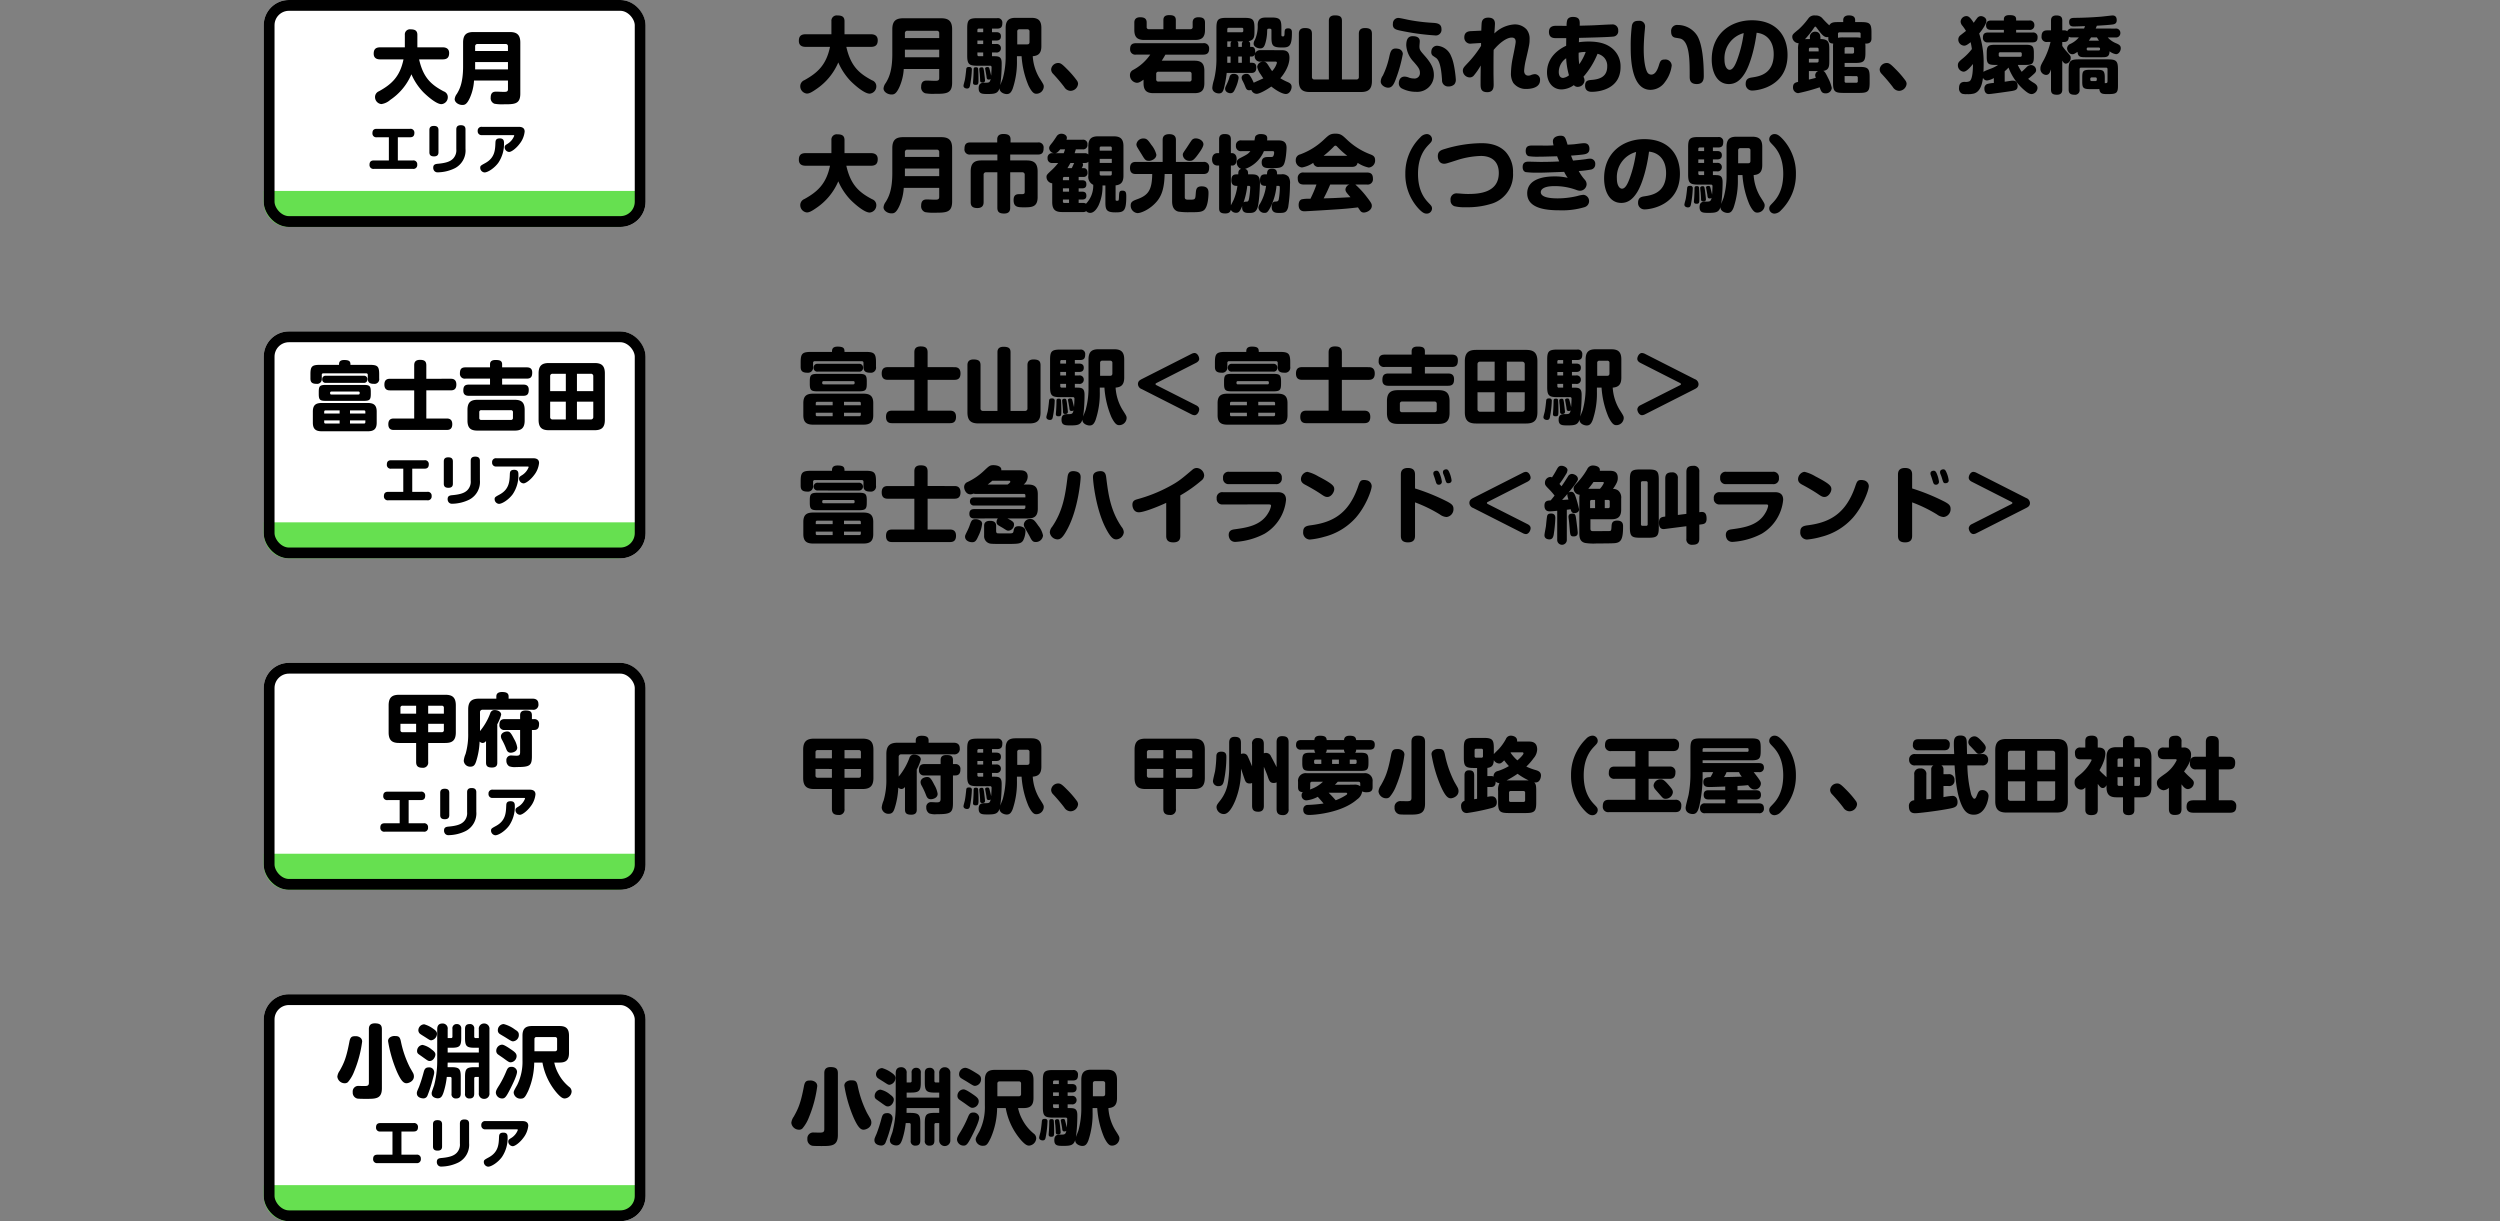 <svg xmlns="http://www.w3.org/2000/svg" xmlns:xlink="http://www.w3.org/1999/xlink" width="694" height="339" viewBox="0 0 694 339">
  <rect x="0" y="0" width="694" height="339" fill="#808080" stroke="none"/>
  <defs>
    <clipPath id="clip-point">
      <rect width="694" height="339"/>
    </clipPath>
  </defs>
  <g id="point" clip-path="url(#clip-point)">
    <g id="グループ_7429" data-name="グループ 7429" transform="translate(-260.79 -3357)">
      <g id="グループ_902" data-name="グループ 902" transform="translate(0 -276)">
        <path id="パス_6564" data-name="パス 6564" d="M9.2-10.994C8.165-5.911,5.658-3.726,2.093-1.748a1.809,1.809,0,0,0-1.15,1.7,2.04,2.04,0,0,0,1.84,2.024c.6,0,1.265-.3,2.576-1.219A16.849,16.849,0,0,0,11.5-6.67a17.452,17.452,0,0,0,3.45,5.2C15.778-.644,18.63,2,20.217,2a2.015,2.015,0,0,0,1.84-2.047A1.733,1.733,0,0,0,20.884-1.7c-3.611-1.909-5.957-3.956-7.153-9.292h6.854c1.38,0,1.863-.667,1.863-1.84,0-1.242-.851-1.656-1.863-1.656h-7.36V-18.1c0-1.288-.759-1.61-1.955-1.61A1.475,1.475,0,0,0,9.591-18.1v3.611H2.415c-1.38,0-1.863.667-1.863,1.84,0,1.265.851,1.656,1.863,1.656ZM39.514-4.853v2.53c0,.736-.483.759-1.219.759-.506,0-1.817-.069-2.093-.069-.621,0-1.7,0-1.7,1.725a1.712,1.712,0,0,0,1.1,1.794,12.005,12.005,0,0,0,2.6.161c3.22,0,4.9,0,4.9-3.128V-15.87c0-2.461-1.2-3.059-3.082-3.059H29.555c-1.955,0-3.059.644-3.059,3.059v6.923c0,4.922-1.127,6.831-1.817,7.981A2.927,2.927,0,0,0,24.058.552c0,.92,1.1,1.679,2.208,1.679.644,0,1.288-.069,2.208-2.093a14.368,14.368,0,0,0,1.2-4.991Zm-9.522-8.579v-1.311a.641.641,0,0,1,.713-.713h8.1a.633.633,0,0,1,.713.713v1.311Zm9.522,3.22V-8.1H29.992v-2.116ZM57.96-7.843a23.045,23.045,0,0,1-.782,5.589c-.069.276-.621,1.61-.713,1.909a44.026,44.026,0,0,0,.391-6.049c0-1.932-.8-2-2.254-2h-.437V-9.43h1.127a1.168,1.168,0,0,0,1.357-1.2,1.156,1.156,0,0,0-1.357-1.15H54.165v-.966h1.15c.6,0,1.334-.138,1.334-1.173,0-1.127-.966-1.15-1.334-1.15h-1.15v-.989h1.449c1.081,0,1.426-.483,1.426-1.541a1.227,1.227,0,0,0-1.426-1.357H50.14c-2.415,0-2.852.483-2.852,2.852v7.5c0,2.415.483,2.852,2.852,2.852h3.5a.377.377,0,0,1,.414.391c0,.437-.069,1.955-.115,2.369-.161-.69-.368-1.541-.506-2.024-.069-.253-.207-.368-.529-.368-.437,0-.644.184-.644.414,0,.023.322,1.748.368,2.07.069.69.115.989.644.989A.839.839,0,0,0,53.8-2.07c-.23,1.035-.483,1.035-1.633,1.035-.667,0-1.7,0-1.7,1.518,0,1.61.966,1.61,2.576,1.61,1.886,0,2.783-.161,3.22-1.61-.023,1.219,1.38,1.633,1.978,1.633.759,0,1.219-.345,1.679-1.518a23.185,23.185,0,0,0,1.173-7.889V-8.4h1.288A25.041,25.041,0,0,0,64.308-.23c1.081,2.185,1.7,2.254,2.208,2.254A2.056,2.056,0,0,0,68.54.092c0-.529-.046-.621-1.219-2.461A13.41,13.41,0,0,1,65.481-8.4c1.4-.115,2.392-.644,2.392-2.783v-5.06c0-2.208-1.035-2.806-2.806-2.806H60.743c-1.771,0-2.783.6-2.783,2.806Zm-6.233-3.933h-1.61v-.966h1.61Zm-1.61-3.289v-.552a.38.38,0,0,1,.437-.437h1.173v.989Zm1.61,6.67H50.554a.389.389,0,0,1-.437-.437v-.6h1.61Zm9.453-6.831a.563.563,0,0,1,.644-.644h2.139a.565.565,0,0,1,.621.644v2.9c0,.46-.23.644-.621.644H61.18ZM49.726-5.336c-.667,0-.667.253-.667.966,0,.736-.046,1.518-.069,1.978,0,.184-.092,1.15-.092,1.38,0,.207.069.575.713.575.805,0,.805-.3.805-1.633,0-.552-.046-2.346-.092-2.76C50.3-5.06,50.255-5.336,49.726-5.336Zm-1.794-.069c-.437,0-.874,0-.92.644-.138,1.518-.276,2.392-.391,3.013-.046.23-.368,1.311-.368,1.564,0,.506.506.759.989.759.644,0,.736-.437.828-.874a27.955,27.955,0,0,0,.506-4.37A.624.624,0,0,0,47.932-5.405Zm3.312.092c-.3,0-.6.184-.6.46a11.33,11.33,0,0,0,.115,1.242c.046.552.115,1.472.115,1.863,0,.253,0,.667.6.667.575,0,.759-.253.759-.575,0-.368-.253-2.392-.276-2.553C51.8-5.2,51.773-5.313,51.244-5.313ZM78.062-.736a1.635,1.635,0,0,0-.368-.966,26.6,26.6,0,0,0-2.783-3.2c-1.357-1.38-1.748-1.61-2.392-1.61a1.965,1.965,0,0,0-1.932,1.771,1.73,1.73,0,0,0,.529,1.219A47.876,47.876,0,0,1,74.221.138a2.116,2.116,0,0,0,1.7,1.081A2.135,2.135,0,0,0,78.062-.736Zm23.23-6.417c.437-.667.69-1.1,1.012-1.679h10.465c1.219,0,1.679-.529,1.679-1.679a1.439,1.439,0,0,0-1.679-1.5H94.185c-1.2,0-1.679.506-1.679,1.679a1.439,1.439,0,0,0,1.679,1.495H98.1a13.4,13.4,0,0,1-4.761,4.255,1.555,1.555,0,0,0-.874,1.449,2.09,2.09,0,0,0,1.909,2.116c.483,0,.9-.161,1.863-.874V-.92c0,2.093.92,2.783,2.783,2.783h11.316c1.863,0,2.783-.667,2.783-2.783V-4.37c0-2.208-1.035-2.783-2.783-2.783Zm8.28,5.175a.558.558,0,0,1-.621.621h-8.579a.558.558,0,0,1-.621-.621V-3.45a.575.575,0,0,1,.621-.644h8.579a.576.576,0,0,1,.621.644ZM105.2-15.893v-2.53c0-1.081-.644-1.38-1.84-1.38-1.38,0-1.61.69-1.61,1.38v2.53H97.727a.565.565,0,0,1-.621-.644v-1.2c0-1.2-.782-1.472-1.817-1.472-1.081,0-1.61.529-1.61,1.472v2.047c0,2.116.943,2.783,2.783,2.783h14.053c1.817,0,2.783-.644,2.783-2.783v-2.047c0-1.2-.759-1.472-1.817-1.472-1.127,0-1.61.552-1.61,1.472v1.2a.575.575,0,0,1-.621.644Zm23.6,5.819a1.539,1.539,0,0,0-1.61.92,1.415,1.415,0,0,0,.046-.437c0-.736-.161-1.4-.989-1.4h-.414v-.851a.9.9,0,0,0-.437-.736c1.587-.253,1.633-1.288,1.633-2.783v-.828c0-2.415-.437-2.852-2.829-2.852h-4.9c-2.346,0-2.829.414-2.829,2.852V-8a24.3,24.3,0,0,1-.667,6.118,10.588,10.588,0,0,0-.483,2.231c0,1.288,1.288,1.587,1.817,1.587.851,0,1.127-.506,1.357-1.2a30.7,30.7,0,0,0,.828-4.485h6.762c.575,0,1.449-.069,1.449-1.449,0-.92-.276-1.38-1.265-1.38h-.506V-8.3h.437a.916.916,0,0,0,.943-.667,3.446,3.446,0,0,0-.046.506A1.466,1.466,0,0,0,128.8-6.9h4.071a.339.339,0,0,1,.391.345,5.583,5.583,0,0,1-1.334,2.3c-.23-.322-.368-.506-1.012-1.541-.506-.8-.759-1.081-1.426-1.081a1.6,1.6,0,0,0-1.7,1.449,5.115,5.115,0,0,0,.943,2.047c.23.345.506.805.759,1.127-.368.184-2.254,1.012-2.668,1.219-1.1-2.461-1.5-2.461-2.024-2.461-.575,0-1.334.322-1.334,1.058a2.173,2.173,0,0,0,.3.92,12.605,12.605,0,0,1,.644,1.4c.3.759.46,1.173,1.2,1.173a2.237,2.237,0,0,0,.552-.092,1.6,1.6,0,0,0,1.472,1.081c.828,0,2.806-1.127,4.071-2.024,1.518,1.2,3.1,2.07,4.048,2.07,1.035,0,1.587-1.219,1.587-1.978,0-.851-.621-1.127-1.242-1.4a13.908,13.908,0,0,1-1.886-.989c.851-.966,2.53-3.266,2.53-5.681,0-2.024-1.242-2.116-2.369-2.116Zm-9.315-.92v-1.518H120.7a.776.776,0,0,0-.3.667v.851Zm4.048,0h-.989v-.851a.776.776,0,0,0-.3-.667h1.633a.874.874,0,0,0-.345.667Zm-4.048-4.876a.383.383,0,0,1,.437-.414h3.611a.352.352,0,0,1,.391.391v.437a.369.369,0,0,1-.391.414h-4.048ZM120.4-8.3v1.725h-.92V-8.3Zm3.128,1.725h-.989V-8.3h.989ZM121.256-3.5a1.111,1.111,0,0,0-1.15.874,11.443,11.443,0,0,1-.69,1.84c-.483,1.035-.529,1.15-.529,1.4,0,1.035,1.127,1.265,1.449,1.265.828,0,1.058-.6,1.472-1.518a10.386,10.386,0,0,0,.828-2.737C122.636-3.151,121.992-3.5,121.256-3.5Zm9.338-15.64c-1.242,0-2.6,0-2.668,2.024a9.246,9.246,0,0,1-.782,4.186,2.016,2.016,0,0,0-.345,1.035c0,.92,1.15,1.334,1.817,1.334.943,0,1.2-.644,1.472-1.564a12.427,12.427,0,0,0,.46-3.151c.023-.667.023-.759.575-.759.322,0,.621,0,.621.414v1.955c0,2.438.437,2.852,3.013,2.852,1.863,0,2.668-.3,2.668-4.025,0-.575,0-1.288-1.035-1.288-.966,0-.989.483-1.012,1.426-.023.69-.115.805-.437.805s-.437-.046-.437-.506v-1.886c0-2.3-.391-2.852-2.76-2.852Zm17.089,17.2H143.7a.64.64,0,0,1-.713-.713V-14.536c0-.966-.23-1.679-1.955-1.679-1.679,0-1.679,1.173-1.679,1.679V-1.518c0,2.438,1.15,3.059,3.059,3.059h14.168c1.84,0,3.059-.575,3.059-3.059V-14.536c0-.989-.253-1.679-1.932-1.679-1.7,0-1.7,1.173-1.7,1.679V-2.645a.643.643,0,0,1-.713.713h-3.979V-18.147c0-.943-.253-1.587-1.932-1.587-1.7,0-1.7,1.1-1.7,1.587ZM165.462-17.48c-.161,1.426.782,1.679,1.725,1.909a67.271,67.271,0,0,0,9.913,1.4,1.582,1.582,0,0,0,1.84-1.771c0-1.564-1.357-1.656-2.484-1.725a50.7,50.7,0,0,1-6.463-.782c-.437-.069-2.553-.575-3.036-.575A1.527,1.527,0,0,0,165.462-17.48Zm6.256,3.588a3.82,3.82,0,0,0-.713-.069c-.9,0-1.84.345-1.84,2.553a7.279,7.279,0,0,0,2.07,4.577c1.242,1.449,1.725,2,1.725,3.059a1.479,1.479,0,0,1-1.633,1.564,4.59,4.59,0,0,1-1.311-.207,3.682,3.682,0,0,0-1.288-.322C167.1-2.737,167.1-.989,167.1-.9a1.6,1.6,0,0,0,.966,1.518,8.565,8.565,0,0,0,3.818.874,4.623,4.623,0,0,0,4.945-4.738c0-1.771-.782-3.266-2.484-5.2-1.334-1.518-1.518-1.725-1.518-2.714,0-.207.092-1.15.092-1.38C172.914-12.857,172.891-13.639,171.718-13.892Zm-4.876,3.427a2.81,2.81,0,0,0-.6-.069c-1.288,0-1.5.989-1.84,2.53a22.932,22.932,0,0,1-1.725,4.968,3.139,3.139,0,0,0-.6,1.656c0,1.035,1.2,1.725,2.07,1.725,1.127,0,1.633-1.058,2.139-2.438a39.4,39.4,0,0,0,1.932-6.946A1.506,1.506,0,0,0,166.842-10.465Zm9.315.483a2.587,2.587,0,0,0-.046.46,1.235,1.235,0,0,0,.345.92c.138.138.92.621,1.081.759,1.173.989,1.426,4.117,1.564,6.026A1.686,1.686,0,0,0,180.964,0a2.187,2.187,0,0,0,1.564-.6,1.966,1.966,0,0,0,.391-1.4c0-.23-.322-4.393-1.288-6.371a4.513,4.513,0,0,0-3.818-2.921A1.573,1.573,0,0,0,176.157-9.982Zm13.777-1.288a29.19,29.19,0,0,1-3.818,4.9c-.966,1.035-1.242,1.311-1.242,2.047a1.957,1.957,0,0,0,1.932,1.817,1.473,1.473,0,0,0,1.058-.46,18.326,18.326,0,0,0,1.978-2.852c-.023,1.656-.046,3.312-.046,4.991,0,1.2,0,2.415,1.863,2.415,1.771,0,1.771-1.426,1.771-2.231,0-.437-.046-2.668-.046-3.151,0-1.426,0-5.2.046-6.348,1.5-1.817,3.519-3.427,5.014-3.427.552,0,1.1.184,1.1,1.173,0,.575-.69,3.818-.828,4.531a23.4,23.4,0,0,0-.483,4.094,4.968,4.968,0,0,0,.644,2.783,4.364,4.364,0,0,0,3.7,1.679c.782,0,3.726-.161,3.726-2.415a1.518,1.518,0,0,0-1.426-1.7,3.6,3.6,0,0,0-1.242.322,1.937,1.937,0,0,1-.621.092c-.644,0-1.127-.46-1.127-1.357a18.257,18.257,0,0,1,.483-3.036c.989-4.232,1.035-4.508,1.035-5.635a4.1,4.1,0,0,0-.828-2.783,4.39,4.39,0,0,0-3.427-1.4,8.75,8.75,0,0,0-5.52,2.507c0-.115.023-.437.046-.782.046-.529.115-1.61.115-1.909,0-1.265-.759-1.7-1.863-1.7-1.127,0-1.656.529-1.794,1.288-.069.3-.115,1.863-.138,2.323l-2.852.138c-.644.023-1.863.184-1.863,1.725a1.689,1.689,0,0,0,2.047,1.725l2.6-.161Zm23.644-2.139c0,.3-.023,1.794-.023,2.116-2.714,1.265-5.313,3.634-5.313,7.383,0,2.714,1.564,4.738,4.048,4.738a6.107,6.107,0,0,0,3.4-1.2,1.313,1.313,0,0,0,1.1.483,1.885,1.885,0,0,0,1.863-1.771,2.13,2.13,0,0,0-.3-1.035,22.416,22.416,0,0,0,3.91-6.371,3.643,3.643,0,0,1,1.817,1.035,3.371,3.371,0,0,1,.874,2.484c0,2.76-1.955,3.542-4.278,3.726-1.012.092-1.863.161-1.863,1.61,0,.828.368,1.7,1.84,1.7,2.254,0,8-.874,8-6.877a6.43,6.43,0,0,0-2.576-5.382c-1.081-.805-2.76-1.7-6.325-1.7a20.792,20.792,0,0,0-2.668.184c.023-.3.023-.506.046-1.2,1.863-.046,8.211-.184,9.568-.368a1.483,1.483,0,0,0,1.311-1.656,1.591,1.591,0,0,0-1.84-1.7c-.529,0-3.105.138-3.588.161-1.541.092-2.369.115-5.267.184.046-1.288.115-2.438-1.886-2.438-1.081,0-1.472.529-1.587.92a5.229,5.229,0,0,0-.161,1.564c-.437,0-2.53-.023-3.013-.023-.782.023-1.886.207-1.886,1.7,0,1.725,1.334,1.725,1.955,1.725Zm3.611,7.245a18.948,18.948,0,0,1-.161-3.2,6.984,6.984,0,0,1,1.955-.207A14.852,14.852,0,0,1,217.189-6.164Zm-2.852,3.059a3.257,3.257,0,0,1-1.61.736c-1.219,0-1.219-1.4-1.219-1.656a4.619,4.619,0,0,1,2.047-3.8A20.97,20.97,0,0,0,214.337-3.105Zm19.458-15.111c-.874,0-1.656.069-1.978,1.242a42.834,42.834,0,0,0-.345,5.911c0,2.691,0,12.006,5.52,12.006a4.961,4.961,0,0,0,4-2.185A9.412,9.412,0,0,0,242.857-5.8,1.749,1.749,0,0,0,240.9-7.475c-1.1,0-1.265.506-1.656,1.771-.437,1.357-1.058,2.415-2.07,2.415A1.274,1.274,0,0,1,236.1-3.91c-.529-.9-1.012-3.082-1.012-6.371,0-1.7.138-3.588.207-4.416.023-.253.161-1.541.161-1.817A1.523,1.523,0,0,0,233.795-18.216ZM249.826-.667c1.863,0,1.932-1.449,1.932-2.3,0-3.841-.368-8.74-1.84-11.155a6.427,6.427,0,0,0-5.336-2.944,1.673,1.673,0,0,0-1.886,1.84c0,1.2.552,1.541,1.081,1.679.23.046,1.311.207,1.541.276,2.53.851,2.53,6.049,2.53,10.465C247.848-2,247.848-.667,249.826-.667ZM266.432-14.9c2.461.23,4.738,2,4.738,5.957,0,5.543-4.048,6.141-5.98,6.44-.759.115-1.794.276-1.794,1.748a1.757,1.757,0,0,0,1.84,1.886c1.794,0,9.775-1.265,9.775-9.867,0-5.382-3.151-9.637-9.913-9.637-5.566,0-11.132,3.473-11.132,10.9,0,3.427,1.426,6.808,4.761,6.808,1.748,0,3.105-.92,4.324-2.829C264.684-6.026,265.949-11.017,266.432-14.9Zm-3.588.092a34.529,34.529,0,0,1-1.794,7.36c-.506,1.38-1.173,2.829-2.116,2.829-.713,0-1.426-.943-1.426-2.829A7.213,7.213,0,0,1,262.844-14.812ZM277.932-1.265c-.69.161-1.4.345-1.4,1.472a1.547,1.547,0,0,0,1.426,1.656A50.709,50.709,0,0,0,283.935.23c.345,1.012.552,1.679,1.587,1.679A1.63,1.63,0,0,0,287.293.414a10.618,10.618,0,0,0-.989-2.691c-.713-1.426-.9-1.817-1.38-2.047,1.656-.207,1.679-1.38,1.679-2.783v-3.2c0-1.932-.207-2.829-2.461-2.852v-.391c0-.92-.414-1.656-1.472-1.656a1.444,1.444,0,0,0-1.449,1.656v.391h-.437c-.506,0-.713.023-.92.023a24.151,24.151,0,0,0,2.438-3.059c.276-.368.3-.414.414-.414s.207.092.414.368c1.288,1.748,1.955,2.553,2.829,2.553a1.441,1.441,0,0,0,.368-.046v.391c0,.529.069,1.426,1.357,1.426a8.177,8.177,0,0,0-.046,1.15v9.706c0,2.392.437,2.852,2.852,2.852h4.462c2.415,0,2.852-.46,2.852-2.852V-2.576c0-2.415-.483-2.852-2.852-2.852h-4.094v-1.1h2.921c2.415,0,2.852-.46,2.852-2.852v-1.38a7.03,7.03,0,0,0-.046-1.15c1.725.138,1.725-1.058,1.725-1.449v-1.679c0-2.438-.506-2.829-2.852-2.829h-1.679v-.552c0-1.1-.92-1.311-1.748-1.311-.621,0-1.564.207-1.564,1.311v.552h-1.288c-1.15,0-2.093,0-2.576.9a25.064,25.064,0,0,1-2.024-2.07,2.448,2.448,0,0,0-1.886-.667,2,2,0,0,0-1.886.805,20.168,20.168,0,0,1-2.668,3.013c-1.633,1.334-1.817,1.495-1.817,2.139a1.837,1.837,0,0,0,1.771,1.748,5.716,5.716,0,0,0-.161,1.7Zm5.7-5.819a.389.389,0,0,1-.437.437h-2.254V-7.682h2.691Zm-2.691,2.806h2.622a1.27,1.27,0,0,0-.874,1.15,1.884,1.884,0,0,0,.184.736c-.874.23-.966.253-1.932.483Zm0-6.049a.389.389,0,0,1,.437-.437H283.2c.276,0,.437.115.437.437v.6h-2.691Zm8.073-4.278a.376.376,0,0,1,.414-.414h5.451a.376.376,0,0,1,.414.414v1.1a7.412,7.412,0,0,0-1.518-.115H290.49a5.859,5.859,0,0,0-1.472.115Zm1.84,4.14a.383.383,0,0,1,.414-.437h1.794a.393.393,0,0,1,.414.437v.9a.393.393,0,0,1-.414.437h-2.208Zm3.243,7.59a.393.393,0,0,1,.414.437v.989a.366.366,0,0,1-.414.414h-2.829a.376.376,0,0,1-.414-.414V-2.875ZM308.062-.736a1.635,1.635,0,0,0-.368-.966,26.6,26.6,0,0,0-2.783-3.2c-1.357-1.38-1.748-1.61-2.392-1.61a1.965,1.965,0,0,0-1.932,1.771,1.73,1.73,0,0,0,.529,1.219A47.877,47.877,0,0,1,304.221.138a2.116,2.116,0,0,0,1.7,1.081A2.135,2.135,0,0,0,308.062-.736Zm27.232-3.473a11.238,11.238,0,0,0,1.058-1.035,15.423,15.423,0,0,0,4.324,6.21c1.15.989,1.633,1.15,2.162,1.15A1.786,1.786,0,0,0,344.4.437c0-.644-.368-1.012-.966-1.4a11.082,11.082,0,0,1-1.633-1.15A17.932,17.932,0,0,0,343.3-3.381c.46-.414.713-.667.713-1.173a1.43,1.43,0,0,0-1.449-1.38,1.759,1.759,0,0,0-1.242.621c-.46.46-.9.9-1.311,1.242a10.6,10.6,0,0,1-1.081-1.909h2.139c1.955,0,2.323-.391,2.323-2.323v-.943c0-1.978-.391-2.323-2.323-2.323h-8.441c-1.978,0-2.323.391-2.323,2.323V-8.3c0,1.932.368,2.323,2.323,2.323h.828a9.344,9.344,0,0,1-2.277,1.127c-1.334.529-1.495.575-1.771.828,0-.3.046-1.311.046-2.346A26.44,26.44,0,0,0,328.21-14.7c.736-.851,2-2.6,2-3.519s-1.035-1.311-1.518-1.311a1.29,1.29,0,0,0-.966.46c-.161.184-.874,1.173-1.035,1.4-1.058-1.656-1.518-1.863-2.093-1.863a1.654,1.654,0,0,0-1.541,1.518,1.9,1.9,0,0,0,.552,1.219,15.088,15.088,0,0,1,.943,1.38c-.207.161-1.242.966-1.472,1.15a1.507,1.507,0,0,0-.667,1.219,1.7,1.7,0,0,0,1.61,1.725c.437,0,.805-.161,1.817-.966.207.92.322,1.7.345,1.909a15.954,15.954,0,0,1-2.53,2.6c-1.012.828-1.357,1.15-1.357,1.886a1.749,1.749,0,0,0,1.564,1.794c.92,0,2.07-1.449,2.622-2.139,0,1.2-.046,4.3-.989,4.807a2.779,2.779,0,0,1-1.334.161c-1.265,0-1.541.874-1.541,1.7a1.553,1.553,0,0,0,.851,1.587,3.845,3.845,0,0,0,1.334.115,6.554,6.554,0,0,0,1.932-.161c2.07-.575,2.392-3.427,2.53-4.37a1.223,1.223,0,0,0,1.15.736,4.917,4.917,0,0,0,1.863-.667V-.966a7.517,7.517,0,0,0-1.886.3A1.26,1.26,0,0,0,329.659.6c0,.851.391,1.518,1.219,1.518.092,0,.69-.069.759-.069,1.932-.253,2.99-.391,4.991-.69,1.61-.23,2.254-.368,2.254-1.518,0-.253-.069-1.449-1.242-1.449a4.106,4.106,0,0,0-.805.069c-.207.023-1.2.184-1.541.23Zm4.738-4.462c0,.276-.115.437-.437.437h-5.52a.389.389,0,0,1-.437-.437v-.391a.4.4,0,0,1,.437-.437h5.52a.389.389,0,0,1,.437.437Zm-1.564-9.637v-.368c0-1.012-.9-1.127-1.886-1.127-.828,0-1.518.253-1.518,1.15v.345h-3.542c-.483,0-1.4.069-1.4,1.311,0,1.288,1.035,1.288,1.426,1.288h3.519v.736h-4.416c-1.1,0-1.4.529-1.4,1.449a1.208,1.208,0,0,0,1.4,1.288h12.374c1.127,0,1.4-.552,1.4-1.472a1.206,1.206,0,0,0-1.4-1.265h-4.554v-.736H342.1a1.218,1.218,0,0,0,1.426-1.311,1.223,1.223,0,0,0-1.426-1.288Zm22.08,2.231a8.425,8.425,0,0,0,.322-.782c2.3-.138,3.542-.23,4.37-.345.874-.115,1.15-.529,1.15-1.173,0-.391-.046-1.334-1.173-1.334-.161,0-2.691.3-3.22.345-2.369.184-4.738.3-7.13.322-.9.023-1.679.023-1.679,1.173,0,1.219.828,1.219,1.357,1.219.6,0,2.254-.069,3.036-.092-.115.345-.184.506-.253.667h-3.335a1.254,1.254,0,0,0-1.334.759,1.2,1.2,0,0,0-.851-.253h-.529v-2.668c0-.874-.253-1.472-1.656-1.472-1.472,0-1.472,1.058-1.472,1.472v2.668h-1.035c-.736,0-1.587.207-1.587,1.633a1.393,1.393,0,0,0,1.587,1.587h.9a21.578,21.578,0,0,1-1.817,4.9c-.782,1.4-.989,1.771-.989,2.461A1.681,1.681,0,0,0,346.748-3.2c.874,0,1.1-.667,1.4-1.541V.851c0,.989.368,1.449,1.656,1.449,1.472,0,1.472-1.035,1.472-1.449V-7.176c.23.391.529.851,1.035.851a1.57,1.57,0,0,0,1.311-1.61c0-.483-.023-.506-1.15-1.771a14.573,14.573,0,0,1-1.2-1.541v-1.1h.529c1.1,0,1.265-.805,1.288-1.449a1.782,1.782,0,0,0,.9.184h1.886a6.672,6.672,0,0,1-2.346,1.794,1.43,1.43,0,0,0-.92,1.242c0,.506.46,1.633,1.472,1.633.3,0,.575-.069,1.426-.667.138,1.357.713,1.5,2.139,1.5h4.623c1.288,0,2.093-.046,2.139-1.656a3.722,3.722,0,0,0,1.794.805c.782,0,1.311-.92,1.311-1.633,0-.759-.437-1.012-1.2-1.357a6.313,6.313,0,0,1-2.415-1.656H366a1.2,1.2,0,0,0,1.4-1.242,1.2,1.2,0,0,0-1.4-1.219Zm.345,2.461c.207.322.276.46.575.9h-2.806c.184-.276.368-.506.6-.9Zm-2.438,3.634a.371.371,0,0,1-.391-.437.351.351,0,0,1,.391-.391h2.921a.362.362,0,0,1,.391.391c0,.138-.023.437-.391.437Zm5.382,8.395c0,.667-.161.667-.759.667V-2.484c0-1.955-.506-2.139-2.116-2.139h-2.024c-1.84,0-2.116.322-2.116,2.139V-1.4c0,1.679.184,2.139,2.116,2.139h2.024a5.831,5.831,0,0,0,.6-.023c.161,1.4.943,1.4,2.369,1.4,2.323,0,2.806-.207,2.806-2.323V-4.692c0-2.392-.46-2.829-2.852-2.829H355.9c-2.415,0-2.852.46-2.852,2.829V.851c0,.851.3,1.449,1.587,1.449A1.27,1.27,0,0,0,356.086.851V-4.807a.376.376,0,0,1,.414-.414h6.923a.374.374,0,0,1,.414.414Zm-4.393.092c-.391,0-.391-.253-.391-.6a.367.367,0,0,1,.391-.414h1.035c.276,0,.391.161.391.414,0,.322,0,.6-.391.6ZM9.2,22.006c-1.035,5.083-3.542,7.268-7.107,9.246a1.809,1.809,0,0,0-1.15,1.7,2.04,2.04,0,0,0,1.84,2.024c.6,0,1.265-.3,2.576-1.219A16.849,16.849,0,0,0,11.5,26.33a17.452,17.452,0,0,0,3.45,5.2c.828.828,3.68,3.473,5.267,3.473a2.015,2.015,0,0,0,1.84-2.047A1.733,1.733,0,0,0,20.884,31.3c-3.611-1.909-5.957-3.956-7.153-9.292h6.854c1.38,0,1.863-.667,1.863-1.84,0-1.242-.851-1.656-1.863-1.656h-7.36V14.9c0-1.288-.759-1.61-1.955-1.61A1.475,1.475,0,0,0,9.591,14.9V18.51H2.415c-1.38,0-1.863.667-1.863,1.84,0,1.265.851,1.656,1.863,1.656Zm30.314,6.141v2.53c0,.736-.483.759-1.219.759-.506,0-1.817-.069-2.093-.069-.621,0-1.7,0-1.7,1.725a1.712,1.712,0,0,0,1.1,1.794,12.005,12.005,0,0,0,2.6.161c3.22,0,4.9,0,4.9-3.128V17.13c0-2.461-1.2-3.059-3.082-3.059H29.555c-1.955,0-3.059.644-3.059,3.059v6.923c0,4.922-1.127,6.831-1.817,7.981a2.927,2.927,0,0,0-.621,1.518c0,.92,1.1,1.679,2.208,1.679.644,0,1.288-.069,2.208-2.093a14.368,14.368,0,0,0,1.2-4.991Zm-9.522-8.579V18.257a.641.641,0,0,1,.713-.713h8.1a.633.633,0,0,1,.713.713v1.311Zm9.522,3.22V24.9H29.992V22.788Zm19.711,1.035h3.289a.649.649,0,0,1,.736.713v4.646c0,.345-.023.552-.3.644-.138.069-.253.069-1.173.069-.782,0-1.61.138-1.61,1.633,0,2.024,1.2,2.024,2.99,2.024,2.047,0,3.68-.069,3.68-2.829v-7.13c0-2.461-1.2-3.059-3.082-3.059H59.225V18.9h7.682c1.242,0,1.587-.621,1.587-1.794a1.386,1.386,0,0,0-1.587-1.564h-7.59v-.851c0-1.15-.713-1.495-2-1.495-.989,0-1.7.391-1.7,1.495v.851h-7.5c-1.012,0-1.587.437-1.587,1.748a1.411,1.411,0,0,0,1.587,1.61H55.66v1.633H51.313c-1.909,0-3.059.6-3.059,3.059V32.1c0,.943.345,1.656,1.863,1.656,1.679,0,1.725-1.2,1.725-1.656V24.536a.643.643,0,0,1,.713-.713h3.1v9.844c0,1.15.506,1.61,1.886,1.61,1.61,0,1.679-1.035,1.679-1.61ZM77.1,18.533c.115-.345.184-.552.345-1.081h1.84a1.19,1.19,0,0,0,1.38-1.334,1.2,1.2,0,0,0-1.38-1.334H74.842a1.37,1.37,0,0,0,.115-.506c0-.736-.782-1.15-1.5-1.15a1.527,1.527,0,0,0-1.4.805c-.575.851-.828,1.242-1.15,1.656-.621.759-.874,1.058-.874,1.541a1.534,1.534,0,0,0,1.357,1.4H71a1.223,1.223,0,0,0-1.4,1.38A1.219,1.219,0,0,0,71,21.247h1.541A16.041,16.041,0,0,1,70.61,23.34c-1.173,1.1-1.311,1.242-1.311,1.794a1.764,1.764,0,0,0,1.587,1.748v5.244c0,2.162.989,2.737,2.714,2.737h5.842a1.3,1.3,0,0,0,.874-.253,1.484,1.484,0,0,0,1.127.483c1.219,0,2.047-1.564,2.3-2.07a12.371,12.371,0,0,0,1.1-5.543h.805v4.6c0,2.093.23,2.875,2.76,2.875,2.277,0,3.036-.207,3.036-4.393,0-1.081-.092-1.633-1.081-1.633-.874,0-.9.437-.943,1.771-.046,1.035-.092,1.035-.552,1.035-.345,0-.391-.069-.391-.46V27.457c1.633-.161,2.185-1.058,2.185-2.714V16.578c0-2.162-1.012-2.737-2.737-2.737h-4.3c-1.7,0-2.714.575-2.714,2.737v2.3a1.342,1.342,0,0,0-1.081-.345Zm2.737,2.714c.667,0,.874-.138,1.081-.345v3.841A2.4,2.4,0,0,0,82.271,27.3a7.163,7.163,0,0,1-2.024,5.267c-.092-.092-.276-.23-.805-.23H78.223V31.39h.943c.391,0,1.2-.023,1.2-1.012,0-.782-.276-1.173-1.2-1.173h-.943v-.92h.943c.759,0,1.2-.276,1.2-1.1,0-.575-.115-1.15-1.2-1.15h-.943v-.92h1.242a1.083,1.083,0,0,0,1.219-1.219c0-.759-.414-1.219-1.012-1.219h-.621a1.8,1.8,0,0,0,.391-.92,1.051,1.051,0,0,0-.138-.506Zm-5.98,4.784v-.506a.376.376,0,0,1,.414-.414h1.288v.92Zm1.7,3.174h-1.7v-.92h1.7Zm-1.311,3.128a.343.343,0,0,1-.391-.391V31.39h1.7v.943ZM87.423,21.224H84.065V20.1h3.358Zm0,2.323v.759a.383.383,0,0,1-.437.414H84.479a.366.366,0,0,1-.414-.414v-.759Zm-10.442-2.3c-.115.23-.552,1.242-.667,1.426h-1.2c.322-.529.575-.966.828-1.426Zm7.084-4.14a.383.383,0,0,1,.414-.437h2.507a.389.389,0,0,1,.437.437v.713H84.065Zm-12.42,1.426c.3-.023.69-.069,1.472-1.081h1.334c-.161.506-.23.713-.368,1.081Zm36.041,5.773h5.175c1.1,0,1.587-.506,1.587-1.771a1.412,1.412,0,0,0-1.587-1.587h-7.636V14.876c0-.6-.115-1.633-1.863-1.633-1.817,0-1.817,1.219-1.817,1.633v6.072H94.093c-.874,0-1.61.322-1.61,1.7,0,1.587,1.058,1.656,1.61,1.656h4.554c-.069,4.393-1.035,5.865-4.14,6.992-1.2.437-1.84.736-1.84,1.725a2.091,2.091,0,0,0,1.886,2.139c1.035,0,3.5-1.058,5.313-3.174,1.518-1.748,2.139-4,2.231-7.682h2.07v7.521c0,.874.115,2.507,1.748,2.921a19.991,19.991,0,0,0,3.335.161c2.047,0,3.128,0,3.818-.621,1.2-1.081,1.2-4.485,1.2-4.646,0-.69,0-1.909-1.886-1.909-1.518,0-1.564.874-1.656,2.024-.115,1.656-.138,1.679-1.84,1.679-.713,0-1.2,0-1.2-.69Zm-9.867-3.657c.529,0,1.978-.506,1.978-1.7a6.778,6.778,0,0,0-1.38-2.714c-.9-1.311-1.265-1.794-2.162-1.794a1.907,1.907,0,0,0-2,1.633,1.706,1.706,0,0,0,.322.92c.138.276.966,1.587,1.15,1.886C96.623,20.373,96.807,20.649,97.819,20.649Zm11.109,0c.713,0,1.035,0,2.024-1.242.667-.874,1.909-2.507,1.909-3.358,0-.9-1.058-1.633-2.139-1.633a1.42,1.42,0,0,0-1.012.391c-.276.3-1.334,1.978-1.587,2.346-.874,1.265-.989,1.426-.989,1.84A1.813,1.813,0,0,0,108.928,20.649Zm16.33,3.749c0-.736-.023-1.242-.828-1.518a6.725,6.725,0,0,0,1.242-.529,8.756,8.756,0,0,0,3.979-4.393H132c.23,0,.483,0,.483.345a2.012,2.012,0,0,1-.23,1.035c-.184.253-.23.253-1.449.253-.575,0-1.771,0-1.771,1.495,0,1.587,1.2,1.587,2.622,1.587,1.978,0,2.967-.023,3.5-.966.621-1.127.782-4.186.782-4.692,0-1.955-1.4-2.047-2.484-2.047h-2.921a3.229,3.229,0,0,0,.046-.529c0-.414-.023-1.219-1.771-1.219a1.886,1.886,0,0,0-1.426.483c-.161.207-.184.322-.345,1.265h-3.611a1.353,1.353,0,0,0-1.541,1.5,1.367,1.367,0,0,0,1.541,1.495h2.461c-.6.759-.851.9-2.783,1.886-.644.322-.989.667-.989,1.265a1.847,1.847,0,0,0,1.219,1.771c-.759.253-.782.782-.805,1.518h-.437c-.805,0-1.472.23-1.472,1.679,0,1.518,1.012,1.518,1.679,1.518a14.97,14.97,0,0,1-1.058,3.91c-.092.207-.644,1.265-.759,1.495V21.96h.368c.736,0,1.242-.552,1.242-1.817,0-1.4-.943-1.633-1.242-1.633h-.368v-3.8c0-1.127-.529-1.5-1.748-1.5-1.472,0-1.518,1.012-1.518,1.5v3.8h-.437c-1.1,0-1.518.828-1.518,1.748,0,1.127.621,1.7,1.518,1.7h.437V33.805c0,.989.368,1.449,1.725,1.449,1.081,0,1.4-.483,1.518-1.012a1.648,1.648,0,0,0,1.472.828c.828,0,1.1-.483,1.7-1.886-.207,1.932,1.1,1.932,1.909,1.932,1.035,0,1.84-.092,2.3-1.38.552-1.472.713-6.21.713-7.015,0-2.139-.989-2.323-2.346-2.323Zm.138,3.2c.23,0,.46,0,.46.414a22.73,22.73,0,0,1-.276,2.806c-.092.575-.184,1.15-.667,1.15-.621.023-.69.023-.92.253a20.591,20.591,0,0,0,1.035-4.623Zm4.646-3.2c-.874,0-1.472.276-1.472,1.679,0,1.518.989,1.518,1.679,1.518a13.131,13.131,0,0,1-1.725,5.037,1.82,1.82,0,0,0-.391,1.035,1.617,1.617,0,0,0,1.7,1.426c.529,0,.851-.046,1.656-1.61a16.4,16.4,0,0,0,1.656-5.888h.46c.207,0,.46,0,.46.391a18.376,18.376,0,0,1-.3,3.4c-.161.552-.46.552-1.035.575-.9.046-.92,1.288-.92,1.472,0,1.679,1.265,1.679,2.07,1.679,1.426,0,2.093-.069,2.507-1.587a42.163,42.163,0,0,0,.506-6.44,3.256,3.256,0,0,0-.391-2,2.232,2.232,0,0,0-2.024-.69h-1.173c0-.6,0-1.564-1.4-1.564-1.311,0-1.357.805-1.4,1.564Zm28.2,2.829a1.464,1.464,0,0,0,1.679-1.587c0-1.311-.575-1.748-1.679-1.748h-17.5a1.466,1.466,0,0,0-1.7,1.564c0,1.265.506,1.771,1.7,1.771h3.5a30.671,30.671,0,0,1-1.679,3.956,10.036,10.036,0,0,0-2.369.138c-.8.23-.9,1.173-.9,1.541,0,1.794,1.242,1.794,1.7,1.794.069,0,5.106-.276,8.05-.483,3.266-.207,4.347-.322,6.716-.6.092.138.506.759.6.874a1.154,1.154,0,0,0,1.035.552c.828,0,2.208-.69,2.208-1.84,0-.483-.046-.736-1.311-2.369a24.366,24.366,0,0,0-3.266-3.565Zm-4.853,0a1.591,1.591,0,0,0-1.1,1.334c0,.6.23.851,1.4,2.185-4.37.23-4.715.253-7.452.322.943-1.771,1.38-2.829,1.817-3.841Zm.644-4.9c.713,0,1.426-.161,1.633-1.127a8.74,8.74,0,0,0,3.082,1.311,1.929,1.929,0,0,0,1.771-2.047c0-1.035-.575-1.311-1.242-1.587a19.292,19.292,0,0,1-6.67-4.209c-1.219-1.15-1.679-1.564-3.1-1.564s-1.84.391-3.1,1.564a19.03,19.03,0,0,1-6.67,4.186,1.575,1.575,0,0,0-1.242,1.587,1.908,1.908,0,0,0,1.725,2.047,7.906,7.906,0,0,0,3.128-1.288,1.414,1.414,0,0,0,1.633,1.127Zm-7.8-3.082a28.1,28.1,0,0,0,2.6-2.323c.368-.391.46-.483.667-.483.23,0,.345.115.69.483a22.43,22.43,0,0,0,2.6,2.323Zm22.678,5.014a14,14,0,0,0,3.312,9.246c1.334,1.541,1.978,1.794,2.6,1.794a1.445,1.445,0,0,0,1.495-1.4c0-.575-.207-.805-.874-1.495-.92-.966-3.013-3.128-3.013-8.142s2.093-7.176,3.013-8.142c.667-.69.874-.92.874-1.5a1.445,1.445,0,0,0-1.495-1.4,2.546,2.546,0,0,0-1.748.9A13.9,13.9,0,0,0,168.912,24.26Zm12.558,7.314a1.629,1.629,0,0,0,1.1,1.679,11.669,11.669,0,0,0,3.174.276,22.039,22.039,0,0,0,7.429-1.081,8.453,8.453,0,0,0,5.635-8.464,8.289,8.289,0,0,0-2.047-5.819c-2.3-2.415-5.612-2.415-6.854-2.415A35.889,35.889,0,0,0,180,17.314c-1.311.368-2.07.713-2.07,2.07,0,.621.276,2.07,1.771,2.07.46,0,.736-.092,3.312-.92a23.766,23.766,0,0,1,6.877-1.242c2.691,0,4.968,1.288,4.968,4.738,0,5.52-5.589,5.819-8.533,5.819q-.793,0-1.656-.069c-.276-.023-1.1-.092-1.357-.092A1.646,1.646,0,0,0,181.47,31.574Zm28.589-15.226c-.23.023-1.426.069-1.748.069-.552,0-3.289-.023-3.91-.023-1.058,0-2.07,0-2.07,1.541,0,.943.483,1.334.851,1.426a16.478,16.478,0,0,0,2.829.138c1.2,0,1.587-.023,5.037-.115.115.322.414,1.035.575,1.426-2.116.138-4.807.138-5.221.138-.483,0-2.76-.069-3.289-.069-.667,0-1.633.115-1.633,1.5,0,.966.506,1.311.851,1.4a25.362,25.362,0,0,0,3.312.161c1.472,0,1.932-.023,7.36-.23a10.226,10.226,0,0,0,.989,1.656,15.291,15.291,0,0,0-3.749-.391c-3.059,0-7.5.782-7.5,4.692,0,4.462,5.911,4.715,9.085,4.715a21.315,21.315,0,0,0,6.831-.874,1.755,1.755,0,0,0-.276-3.427,7.713,7.713,0,0,0-1.679.322,23.524,23.524,0,0,1-5.451.667c-1.541,0-4.738-.115-4.738-1.725,0-.575.483-1.679,3.818-1.679a17.268,17.268,0,0,1,6.049,1.058,3.206,3.206,0,0,0,.989.23,1.86,1.86,0,0,0,1.863-1.817,1.9,1.9,0,0,0-.483-1.219,12.461,12.461,0,0,1-1.7-2.438,28.629,28.629,0,0,0,3.289-.391,1.423,1.423,0,0,0,1.288-1.5,1.383,1.383,0,0,0-1.4-1.541,6.048,6.048,0,0,0-1.2.138c-.966.138-2.093.253-3.565.391-.138-.345-.253-.575-.552-1.38.46-.023,2.783-.207,3.588-.345.69-.115,1.518-.368,1.518-1.518,0-1.587-1.173-1.587-1.564-1.587-.368,0-2.231.253-2.668.3-.184.023-1.242.092-1.84.115-.6-2-.736-2.484-2-2.484-.552,0-2.07.23-2.07,1.564A4.4,4.4,0,0,0,210.059,16.348Zm26.5,1.748c2.461.23,4.738,2,4.738,5.957,0,5.543-4.048,6.141-5.98,6.44-.759.115-1.794.276-1.794,1.748a1.757,1.757,0,0,0,1.84,1.886c1.794,0,9.775-1.265,9.775-9.867,0-5.382-3.151-9.637-9.913-9.637-5.566,0-11.132,3.473-11.132,10.9,0,3.427,1.426,6.808,4.761,6.808,1.748,0,3.1-.92,4.324-2.829C234.807,26.974,236.072,21.983,236.555,18.1Zm-3.588.092a34.53,34.53,0,0,1-1.794,7.36c-.506,1.38-1.173,2.829-2.116,2.829-.713,0-1.426-.943-1.426-2.829A7.213,7.213,0,0,1,232.967,18.188Zm25.116,6.969a23.045,23.045,0,0,1-.782,5.589c-.069.276-.621,1.61-.713,1.909a44.026,44.026,0,0,0,.391-6.049c0-1.932-.8-2-2.254-2h-.437V23.57h1.127a1.168,1.168,0,0,0,1.357-1.2,1.156,1.156,0,0,0-1.357-1.15h-1.127v-.966h1.15c.6,0,1.334-.138,1.334-1.173,0-1.127-.966-1.15-1.334-1.15h-1.15v-.989h1.449c1.081,0,1.426-.483,1.426-1.541a1.227,1.227,0,0,0-1.426-1.357h-5.474c-2.415,0-2.852.483-2.852,2.852v7.5c0,2.415.483,2.852,2.852,2.852h3.5a.377.377,0,0,1,.414.391c0,.437-.069,1.955-.115,2.369-.161-.69-.368-1.541-.506-2.024-.069-.253-.207-.368-.529-.368-.437,0-.644.184-.644.414,0,.023.322,1.748.368,2.07.069.69.115.989.644.989a.839.839,0,0,0,.529-.161c-.23,1.035-.483,1.035-1.633,1.035-.667,0-1.7,0-1.7,1.518,0,1.61.966,1.61,2.576,1.61,1.886,0,2.783-.161,3.22-1.61-.023,1.219,1.38,1.633,1.978,1.633.759,0,1.219-.345,1.679-1.518a23.185,23.185,0,0,0,1.173-7.889V24.6H262.5a25.042,25.042,0,0,0,1.932,8.165c1.081,2.185,1.7,2.254,2.208,2.254a2.056,2.056,0,0,0,2.024-1.932c0-.529-.046-.621-1.219-2.461A13.41,13.41,0,0,1,265.6,24.6c1.4-.115,2.392-.644,2.392-2.783v-5.06c0-2.208-1.035-2.806-2.806-2.806h-4.324c-1.771,0-2.783.6-2.783,2.806Zm-6.233-3.933h-1.61v-.966h1.61Zm-1.61-3.289v-.552a.38.38,0,0,1,.437-.437h1.173v.989Zm1.61,6.67h-1.173a.389.389,0,0,1-.437-.437v-.6h1.61Zm9.453-6.831a.563.563,0,0,1,.644-.644h2.139a.566.566,0,0,1,.621.644v2.9c0,.46-.23.644-.621.644H261.3Zm-11.454,9.89c-.667,0-.667.253-.667.966,0,.736-.046,1.518-.069,1.978,0,.184-.092,1.15-.092,1.38,0,.207.069.575.713.575.8,0,.8-.3.8-1.633,0-.552-.046-2.346-.092-2.76C250.424,27.94,250.378,27.664,249.849,27.664Zm-1.794-.069c-.437,0-.874,0-.92.644-.138,1.518-.276,2.392-.391,3.013-.046.23-.368,1.311-.368,1.564,0,.506.506.759.989.759.644,0,.736-.437.828-.874a27.956,27.956,0,0,0,.506-4.37A.624.624,0,0,0,248.055,27.595Zm3.312.092c-.3,0-.6.184-.6.46a11.329,11.329,0,0,0,.115,1.242c.046.552.115,1.472.115,1.863,0,.253,0,.667.6.667.575,0,.759-.253.759-.575,0-.368-.253-2.392-.276-2.553C251.919,27.8,251.9,27.687,251.367,27.687Zm25.967-3.427a14,14,0,0,0-3.312-9.246c-1.334-1.541-1.978-1.794-2.6-1.794a1.445,1.445,0,0,0-1.495,1.4c0,.575.207.805.874,1.5.92.966,3.013,3.128,3.013,8.142s-2.093,7.176-3.013,8.142c-.667.69-.874.92-.874,1.495a1.445,1.445,0,0,0,1.495,1.4,2.6,2.6,0,0,0,1.748-.9A13.9,13.9,0,0,0,277.334,24.26Z" transform="translate(482 3657)" stroke="rgba(0,0,0,0)" stroke-width="1"/>
        <g id="コンポーネント_5_40" data-name="コンポーネント 5 – 40" transform="translate(334 3633)">
          <rect id="長方形_2" data-name="長方形 2" width="106" height="63" rx="7" fill="#fff"/>
          <g id="グループ_86" data-name="グループ 86" transform="translate(29.444 8.4)">
            <path id="パス_6554" data-name="パス 6554" d="M-13.77-2.46V-8.895h3.36c.465,0,1.23-.075,1.23-1.185a1.056,1.056,0,0,0-1.23-1.155h-9.18c-.45,0-1.23.06-1.23,1.185a1.059,1.059,0,0,0,1.23,1.155h3.33V-2.46h-4.125c-.45,0-1.245.06-1.245,1.17A1.071,1.071,0,0,0-20.385-.12h10.77A1.065,1.065,0,0,0-8.385-1.3,1.056,1.056,0,0,0-9.615-2.46Zm11.28-8.43c0-.87-.48-1.155-1.275-1.155-1.065,0-1.245.585-1.245,1.155v6.165c0,.87.5,1.14,1.275,1.14,1.035,0,1.245-.555,1.245-1.14Zm7.5-.195c0-.9-.555-1.155-1.29-1.155-.96,0-1.26.48-1.26,1.155V-5.58a3.353,3.353,0,0,1-.9,2.625C.945-2.34.03-1.8-2.445-1.56c-.84.075-1.5.15-1.5,1.11A1.359,1.359,0,0,0-3.63.465,1.191,1.191,0,0,0-2.625.84,11.044,11.044,0,0,0,2.115-.33a5.545,5.545,0,0,0,2.9-5.34Zm13.125,1.59c.27,0,.405,0,.405.18a4.472,4.472,0,0,1-1.8,2.2c-.66.405-.855.54-.855,1.02A1.32,1.32,0,0,0,17.13-4.815c.615,0,1.935-.975,2.88-2.235a6.478,6.478,0,0,0,1.425-3.435c0-1.23-1.125-1.305-1.65-1.305H9.585A1.052,1.052,0,0,0,8.4-10.635a1.052,1.052,0,0,0,1.185,1.14Zm-3.6.915c-1.17,0-1.185.69-1.215,1.23-.075,1.95-.15,4.155-2.8,5.61C9.255-1.05,9.1-.96,9.1-.42a1.307,1.307,0,0,0,1.2,1.29c.87,0,2.7-1.14,3.825-2.685A9.292,9.292,0,0,0,15.7-7.26C15.7-7.755,15.7-8.58,14.535-8.58Z" transform="translate(21.556 38.6)"/>
            <path id="パス_6553" data-name="パス 6553" d="M-13.2-10.516c-.99,4.862-3.388,6.952-6.8,8.844A1.73,1.73,0,0,0-21.1-.044a1.951,1.951,0,0,0,1.76,1.936A4.66,4.66,0,0,0-16.874.726,16.116,16.116,0,0,0-11-6.38,16.693,16.693,0,0,0-7.7-1.408c.792.792,3.52,3.322,5.038,3.322A1.928,1.928,0,0,0-.9-.044,1.658,1.658,0,0,0-2.024-1.628c-3.454-1.826-5.7-3.784-6.842-8.888H-2.31c1.32,0,1.782-.638,1.782-1.76,0-1.188-.814-1.584-1.782-1.584H-9.35v-3.454c0-1.232-.726-1.54-1.87-1.54a1.411,1.411,0,0,0-1.606,1.54v3.454H-19.69c-1.32,0-1.782.638-1.782,1.76,0,1.21.814,1.584,1.782,1.584Zm29,5.874v2.42c0,.7-.462.726-1.166.726-.484,0-1.738-.066-2-.066-.594,0-1.628,0-1.628,1.65A1.638,1.638,0,0,0,12.056,1.8a11.483,11.483,0,0,0,2.486.154c3.08,0,4.686,0,4.686-2.992V-15.18c0-2.354-1.144-2.926-2.948-2.926H6.27c-1.87,0-2.926.616-2.926,2.926v6.622c0,4.708-1.078,6.534-1.738,7.634A2.8,2.8,0,0,0,1.012.528c0,.88,1.056,1.606,2.112,1.606.616,0,1.232-.066,2.112-2A13.743,13.743,0,0,0,6.38-4.642ZM6.688-12.848V-14.1a.613.613,0,0,1,.682-.682h7.744a.606.606,0,0,1,.682.682v1.254ZM15.8-9.768v2.024H6.688V-9.768Z" transform="translate(22.556 18.6)"/>
          </g>
          <path id="長方形_21" data-name="長方形 21" d="M0,0H105a0,0,0,0,1,0,0V3a7,7,0,0,1-7,7H7A7,7,0,0,1,0,3V0A0,0,0,0,1,0,0Z" transform="translate(0 53)" fill="#66e050"/>
          <g id="長方形_2-2" data-name="長方形 2" transform="translate(0 0)" fill="none" stroke="#000" stroke-linejoin="round" stroke-width="3">
            <rect width="106" height="63" rx="7" stroke="none"/>
            <rect x="1.5" y="1.5" width="103" height="60" rx="5.5" fill="none"/>
          </g>
        </g>
      </g>
      <g id="グループ_906" data-name="グループ 906" transform="translate(0 276)">
        <path id="パス_6561" data-name="パス 6561" d="M13.386-18.055c0-1.2-.483-1.725-2.047-1.725-1.679,0-1.725,1.173-1.725,1.725V-2.507c0,.874-.483.92-1.357.92-.207,0-1.288-.023-1.518-.023A1.618,1.618,0,0,0,4.922.184a1.757,1.757,0,0,0,1.4,1.886c.621.069,1.955.069,2.576.069,2.737,0,4.485-.023,4.485-3.082ZM16.905-16.1c-.391,0-1.725.3-1.725,1.472A37.874,37.874,0,0,0,17.8-5.635c1.15,2.53,1.886,3.243,2.714,3.243.644,0,2.162-.575,2.162-1.978a2.133,2.133,0,0,0-.184-.874c-.115-.253-.851-1.5-1.012-1.794a29.826,29.826,0,0,1-2.553-7.337C18.607-16.054,18.17-16.1,16.905-16.1Zm-10.948.046c-1.127,0-1.7,0-2,1.633C3.036-9.545,2.3-8.1,1.127-6A3.567,3.567,0,0,0,.46-4.3,2.154,2.154,0,0,0,2.6-2.392a1.316,1.316,0,0,0,.92-.322A10.5,10.5,0,0,0,5.336-5.8,33.979,33.979,0,0,0,7.659-14.49C7.659-15.87,6.118-16.054,5.957-16.054ZM32.476-8.4h9.039v1.334H40.342c-2.392,0-2.829.437-2.829,2.829V.6a1.213,1.213,0,0,0,1.334,1.426c1.219,0,1.334-.828,1.334-1.426V-3.8a.389.389,0,0,1,.437-.437h.9V.437a1.549,1.549,0,1,0,3.082,0V-18.009a1.508,1.508,0,0,0-1.541-1.725,1.508,1.508,0,0,0-1.541,1.725V-15.5h-.9a.389.389,0,0,1-.437-.437v-2.208a1.213,1.213,0,0,0-1.334-1.426c-1.219,0-1.334.828-1.334,1.426v2.6c0,2.392.437,2.852,2.829,2.852h1.173v1.38H32.476V-12.7h1.081c2.369,0,2.852-.414,2.852-2.852v-2.6a1.225,1.225,0,0,0-1.265-1.426,1.215,1.215,0,0,0-1.288,1.426v2.208a.38.38,0,0,1-.437.437h-.943v-2.553a1.458,1.458,0,0,0-1.518-1.679c-1.334,0-1.518.966-1.518,1.679v9.269a27.868,27.868,0,0,1-.9,7.015C27.853.184,27.83.207,27.83.575c0,1.173,1.334,1.4,1.748,1.4.966,0,1.311-.6,1.7-1.725a22.879,22.879,0,0,0,.943-4.485h.943A.389.389,0,0,1,33.6-3.8V.6a1.217,1.217,0,0,0,1.334,1.426c1.173,0,1.334-.759,1.334-1.426v-4.83c0-2.369-.437-2.829-2.829-2.829h-.989v-.667ZM25.668-19.5a1.771,1.771,0,0,0-1.7,1.771,1.409,1.409,0,0,0,.46.966c.207.184,1.426.92,1.7,1.1,1.127.736,1.242.8,1.61.8a1.954,1.954,0,0,0,1.633-1.955c0-.667-.759-1.173-1.127-1.426A8.338,8.338,0,0,0,25.668-19.5Zm-.483,5.98A1.763,1.763,0,0,0,23.6-11.73a1.008,1.008,0,0,0,.46.9c.161.138,1.035.736,1.219.874,1.449,1.035,1.541,1.1,2,1.1.943,0,1.633-1.127,1.633-1.886,0-.276-.023-.69-1.012-1.4A6.2,6.2,0,0,0,25.185-13.524Zm1.794,6.532c-1.058,0-1.265.667-1.472,1.4A41.883,41.883,0,0,1,24.15-1.311C23.6-.046,23.529.092,23.529.506,23.529,1.863,25.116,2,25.415,2a1.24,1.24,0,0,0,1.2-.8,35.2,35.2,0,0,0,1.173-3.427c.759-2.806.782-2.875.782-3.358A1.417,1.417,0,0,0,26.979-6.992ZM64.906-8.4c1.725,0,2.783-.552,2.783-2.783v-5.014c0-2.162-.966-2.806-2.783-2.806H56.971c-1.84,0-2.783.69-2.783,2.806v7.061a15.251,15.251,0,0,1-1.518,7.2c-.943,1.679-1.035,1.863-1.035,2.3a1.935,1.935,0,0,0,2.07,1.7c.943,0,1.265-.414,2.139-2.231A21.413,21.413,0,0,0,57.592-8.4h2.392A18.511,18.511,0,0,0,64.377.667c.989,1.058,1.518,1.357,2.07,1.357a2.141,2.141,0,0,0,2-2.047,1.734,1.734,0,0,0-.506-1.15A12.314,12.314,0,0,1,64.63-5.129,11.642,11.642,0,0,1,63.411-8.4ZM57.661-15.18a.558.558,0,0,1,.621-.621h5.336a.558.558,0,0,1,.621.621v2.875a.558.558,0,0,1-.621.621H57.661Zm-8.924-4.393a1.767,1.767,0,0,0-1.7,1.794,1.235,1.235,0,0,0,.529,1.058c.207.161,1.38.828,1.633.989,1.679,1.058,1.863,1.173,2.277,1.173a1.831,1.831,0,0,0,1.656-1.886c0-.713-.3-1.035-1.127-1.541C50.692-18.791,49.45-19.573,48.737-19.573Zm-.667,6A1.784,1.784,0,0,0,46.575-11.8a1.262,1.262,0,0,0,.414.966c.207.184,1.357.943,1.61,1.127,1.541,1.127,1.725,1.242,2.162,1.242a1.843,1.843,0,0,0,1.725-1.794c0-.874-.667-1.311-1.955-2.185C48.737-13.639,48.415-13.616,48.07-13.57Zm4.531,7.7a1.542,1.542,0,0,0-1.633-1.288c-.874,0-1.1.437-1.426,1.15a28.237,28.237,0,0,1-2.047,4.094C46.713-.69,46.46-.23,46.46.368A1.816,1.816,0,0,0,48.3,2.024c.805,0,1.173-.483,2.346-2.783C51.244-1.932,52.739-4.922,52.6-5.865ZM80.96-7.843a23.045,23.045,0,0,1-.782,5.589c-.069.276-.621,1.61-.713,1.909a44.025,44.025,0,0,0,.391-6.049c0-1.932-.805-2-2.254-2h-.437V-9.43h1.127a1.168,1.168,0,0,0,1.357-1.2,1.156,1.156,0,0,0-1.357-1.15H77.165v-.966h1.15c.6,0,1.334-.138,1.334-1.173,0-1.127-.966-1.15-1.334-1.15h-1.15v-.989h1.449c1.081,0,1.426-.483,1.426-1.541a1.227,1.227,0,0,0-1.426-1.357H73.14c-2.415,0-2.852.483-2.852,2.852v7.5c0,2.415.483,2.852,2.852,2.852h3.5a.377.377,0,0,1,.414.391c0,.437-.069,1.955-.115,2.369-.161-.69-.368-1.541-.506-2.024-.069-.253-.207-.368-.529-.368-.437,0-.644.184-.644.414,0,.023.322,1.748.368,2.07.069.69.115.989.644.989A.839.839,0,0,0,76.8-2.07c-.23,1.035-.483,1.035-1.633,1.035-.667,0-1.7,0-1.7,1.518,0,1.61.966,1.61,2.576,1.61,1.886,0,2.783-.161,3.22-1.61-.023,1.219,1.38,1.633,1.978,1.633.759,0,1.219-.345,1.679-1.518a23.185,23.185,0,0,0,1.173-7.889V-8.4h1.288A25.041,25.041,0,0,0,87.308-.23c1.081,2.185,1.7,2.254,2.208,2.254A2.056,2.056,0,0,0,91.54.092c0-.529-.046-.621-1.219-2.461A13.41,13.41,0,0,1,88.481-8.4c1.4-.115,2.392-.644,2.392-2.783v-5.06c0-2.208-1.035-2.806-2.806-2.806H83.743c-1.771,0-2.783.6-2.783,2.806Zm-6.233-3.933h-1.61v-.966h1.61Zm-1.61-3.289v-.552a.38.38,0,0,1,.437-.437h1.173v.989Zm1.61,6.67H73.554a.389.389,0,0,1-.437-.437v-.6h1.61Zm9.453-6.831a.563.563,0,0,1,.644-.644h2.139a.565.565,0,0,1,.621.644v2.9c0,.46-.23.644-.621.644H84.18ZM72.726-5.336c-.667,0-.667.253-.667.966,0,.736-.046,1.518-.069,1.978,0,.184-.092,1.15-.092,1.38,0,.207.069.575.713.575.805,0,.805-.3.805-1.633,0-.552-.046-2.346-.092-2.76C73.3-5.06,73.255-5.336,72.726-5.336Zm-1.794-.069c-.437,0-.874,0-.92.644-.138,1.518-.276,2.392-.391,3.013-.046.23-.368,1.311-.368,1.564,0,.506.506.759.989.759.644,0,.736-.437.828-.874a27.955,27.955,0,0,0,.506-4.37A.624.624,0,0,0,70.932-5.405Zm3.312.092c-.3,0-.6.184-.6.46a11.329,11.329,0,0,0,.115,1.242c.046.552.115,1.472.115,1.863,0,.253,0,.667.6.667.575,0,.759-.253.759-.575,0-.368-.253-2.392-.276-2.553C74.8-5.2,74.773-5.313,74.244-5.313Z" transform="translate(480 3397)" stroke="rgba(0,0,0,0)" stroke-width="1"/>
        <g id="コンポーネント_5_41" data-name="コンポーネント 5 – 41" transform="translate(334 3357)">
          <rect id="長方形_2-3" data-name="長方形 2" width="106" height="63" rx="7" fill="#fff"/>
          <g id="グループ_86-2" data-name="グループ 86" transform="translate(19.349 8.4)">
            <path id="パス_6560" data-name="パス 6560" d="M-13.77-2.46V-8.895h3.36c.465,0,1.23-.075,1.23-1.185a1.056,1.056,0,0,0-1.23-1.155h-9.18c-.45,0-1.23.06-1.23,1.185a1.059,1.059,0,0,0,1.23,1.155h3.33V-2.46h-4.125c-.45,0-1.245.06-1.245,1.17A1.071,1.071,0,0,0-20.385-.12h10.77A1.065,1.065,0,0,0-8.385-1.3,1.056,1.056,0,0,0-9.615-2.46Zm11.28-8.43c0-.87-.48-1.155-1.275-1.155-1.065,0-1.245.585-1.245,1.155v6.165c0,.87.5,1.14,1.275,1.14,1.035,0,1.245-.555,1.245-1.14Zm7.5-.195c0-.9-.555-1.155-1.29-1.155-.96,0-1.26.48-1.26,1.155V-5.58a3.353,3.353,0,0,1-.9,2.625C.945-2.34.03-1.8-2.445-1.56c-.84.075-1.5.15-1.5,1.11A1.359,1.359,0,0,0-3.63.465,1.191,1.191,0,0,0-2.625.84,11.044,11.044,0,0,0,2.115-.33a5.545,5.545,0,0,0,2.9-5.34Zm13.125,1.59c.27,0,.405,0,.405.18a4.472,4.472,0,0,1-1.8,2.2c-.66.405-.855.54-.855,1.02A1.32,1.32,0,0,0,17.13-4.815c.615,0,1.935-.975,2.88-2.235a6.478,6.478,0,0,0,1.425-3.435c0-1.23-1.125-1.305-1.65-1.305H9.585A1.052,1.052,0,0,0,8.4-10.635a1.052,1.052,0,0,0,1.185,1.14Zm-3.6.915c-1.17,0-1.185.69-1.215,1.23-.075,1.95-.15,4.155-2.8,5.61C9.255-1.05,9.1-.96,9.1-.42a1.307,1.307,0,0,0,1.2,1.29c.87,0,2.7-1.14,3.825-2.685A9.292,9.292,0,0,0,15.7-7.26C15.7-7.755,15.7-8.58,14.535-8.58Z" transform="translate(32.651 38.6)"/>
            <path id="パス_6559" data-name="パス 6559" d="M-20.2-17.27c0-1.144-.462-1.65-1.958-1.65-1.606,0-1.65,1.122-1.65,1.65V-2.4c0,.836-.462.88-1.3.88-.2,0-1.232-.022-1.452-.022A1.547,1.547,0,0,0-28.292.176a1.68,1.68,0,0,0,1.342,1.8c.594.066,1.87.066,2.464.066,2.618,0,4.29-.022,4.29-2.948Zm3.366,1.87c-.374,0-1.65.286-1.65,1.408a36.228,36.228,0,0,0,2.508,8.6c1.1,2.42,1.8,3.1,2.6,3.1.616,0,2.068-.55,2.068-1.892a2.041,2.041,0,0,0-.176-.836c-.11-.242-.814-1.43-.968-1.716a28.529,28.529,0,0,1-2.442-7.018C-15.2-15.356-15.62-15.4-16.83-15.4Zm-10.472.044c-1.078,0-1.628,0-1.914,1.562-.88,4.664-1.584,6.05-2.706,8.052a3.412,3.412,0,0,0-.638,1.628,2.06,2.06,0,0,0,2.046,1.826,1.259,1.259,0,0,0,.88-.308A10.042,10.042,0,0,0-27.9-5.544a32.5,32.5,0,0,0,2.222-8.316C-25.674-15.18-27.148-15.356-27.3-15.356ZM-1.936-8.03H6.71v1.276H5.588c-2.288,0-2.706.418-2.706,2.706V.572A1.16,1.16,0,0,0,4.158,1.936c1.166,0,1.276-.792,1.276-1.364v-4.2a.372.372,0,0,1,.418-.418H6.71V.418A1.429,1.429,0,0,0,8.162,2.046,1.432,1.432,0,0,0,9.658.418V-17.226a1.442,1.442,0,0,0-1.474-1.65,1.442,1.442,0,0,0-1.474,1.65v2.4H5.852a.372.372,0,0,1-.418-.418v-2.112a1.16,1.16,0,0,0-1.276-1.364c-1.166,0-1.276.792-1.276,1.364v2.486c0,2.288.418,2.728,2.706,2.728H6.71v1.32H-1.936v-1.32H-.9c2.266,0,2.728-.4,2.728-2.728v-2.486a1.171,1.171,0,0,0-1.21-1.364A1.162,1.162,0,0,0-.616-17.358v2.112a.364.364,0,0,1-.418.418h-.9V-17.27a1.394,1.394,0,0,0-1.452-1.606c-1.276,0-1.452.924-1.452,1.606V-8.4A26.656,26.656,0,0,1-5.7-1.694C-6.358.176-6.38.2-6.38.55c0,1.122,1.276,1.342,1.672,1.342.924,0,1.254-.572,1.628-1.65a21.884,21.884,0,0,0,.9-4.29h.9a.372.372,0,0,1,.418.418v4.2A1.164,1.164,0,0,0,.418,1.936c1.122,0,1.276-.726,1.276-1.364v-4.62c0-2.266-.418-2.706-2.706-2.706h-.946v-.638ZM-8.448-18.656a1.694,1.694,0,0,0-1.628,1.694,1.348,1.348,0,0,0,.44.924c.2.176,1.364.88,1.628,1.056,1.078.7,1.188.77,1.54.77a1.869,1.869,0,0,0,1.562-1.87c0-.638-.726-1.122-1.078-1.364A7.976,7.976,0,0,0-8.448-18.656Zm-.462,5.72a1.686,1.686,0,0,0-1.518,1.716.965.965,0,0,0,.44.858c.154.132.99.7,1.166.836,1.386.99,1.474,1.056,1.914,1.056.9,0,1.562-1.078,1.562-1.8,0-.264-.022-.66-.968-1.342A5.927,5.927,0,0,0-8.91-12.936Zm1.716,6.248c-1.012,0-1.21.638-1.408,1.342A40.063,40.063,0,0,1-9.9-1.254c-.528,1.21-.594,1.342-.594,1.738,0,1.3,1.518,1.43,1.8,1.43a1.186,1.186,0,0,0,1.144-.77A33.672,33.672,0,0,0-6.424-2.134c.726-2.684.748-2.75.748-3.212A1.355,1.355,0,0,0-7.194-6.688ZM29.084-8.03c1.65,0,2.662-.528,2.662-2.662v-4.8c0-2.068-.924-2.684-2.662-2.684h-7.59c-1.76,0-2.662.66-2.662,2.684v6.754A14.588,14.588,0,0,1,17.38-1.848c-.9,1.606-.99,1.782-.99,2.2A1.851,1.851,0,0,0,18.37,1.98c.9,0,1.21-.4,2.046-2.134A20.482,20.482,0,0,0,22.088-8.03h2.288a17.706,17.706,0,0,0,4.2,8.668c.946,1.012,1.452,1.3,1.98,1.3A2.048,2.048,0,0,0,32.472-.022a1.659,1.659,0,0,0-.484-1.1A11.779,11.779,0,0,1,28.82-4.906,11.136,11.136,0,0,1,27.654-8.03Zm-6.93-6.49a.534.534,0,0,1,.594-.594h5.1a.534.534,0,0,1,.594.594v2.75a.534.534,0,0,1-.594.594h-5.7Zm-8.536-4.2a1.69,1.69,0,0,0-1.628,1.716,1.181,1.181,0,0,0,.506,1.012c.2.154,1.32.792,1.562.946,1.606,1.012,1.782,1.122,2.178,1.122a1.751,1.751,0,0,0,1.584-1.8c0-.682-.286-.99-1.078-1.474A8.868,8.868,0,0,0,13.618-18.722ZM12.98-12.98a1.707,1.707,0,0,0-1.43,1.694,1.207,1.207,0,0,0,.4.924c.2.176,1.3.9,1.54,1.078C14.96-8.206,15.136-8.1,15.554-8.1A1.763,1.763,0,0,0,17.2-9.812c0-.836-.638-1.254-1.87-2.09C13.618-13.046,13.31-13.024,12.98-12.98Zm4.334,7.37a1.475,1.475,0,0,0-1.562-1.232c-.836,0-1.056.418-1.364,1.1A27.009,27.009,0,0,1,12.43-1.826C11.682-.66,11.44-.22,11.44.352A1.737,1.737,0,0,0,13.2,1.936c.77,0,1.122-.462,2.244-2.662C16.016-1.848,17.446-4.708,17.314-5.61Z" transform="translate(33.651 18.6)"/>
          </g>
          <path id="長方形_21-2" data-name="長方形 21" d="M0,0H105a0,0,0,0,1,0,0V3a7,7,0,0,1-7,7H7A7,7,0,0,1,0,3V0A0,0,0,0,1,0,0Z" transform="translate(0 53)" fill="#66e050"/>
          <g id="長方形_2-4" data-name="長方形 2" transform="translate(0 0)" fill="none" stroke="#000" stroke-linejoin="round" stroke-width="3">
            <rect width="106" height="63" rx="7" stroke="none"/>
            <rect x="1.5" y="1.5" width="103" height="60" rx="5.5" fill="none"/>
          </g>
        </g>
      </g>
      <g id="グループ_907" data-name="グループ 907" transform="translate(0 -92)">
        <path id="パス_6563" data-name="パス 6563" d="M21.206-4.094c0-2.047-.989-2.622-2.737-2.622H4.531c-1.748,0-2.737.552-2.737,2.622V-.736c0,2.07,1.012,2.622,2.737,2.622H18.469c1.748,0,2.737-.575,2.737-2.622ZM5.244-4.048a.376.376,0,0,1,.414-.414H9.936V-3.5H5.244ZM5.658-.46a.366.366,0,0,1-.414-.414v-.552H9.936V-.46ZM13.087-3.5v-.966h4.255a.376.376,0,0,1,.414.414V-3.5ZM17.756-.874a.376.376,0,0,1-.414.414H13.087v-.966h4.669ZM13.225-18.308c0-.9-.138-1.472-1.909-1.472-1.564,0-1.564.9-1.564,1.472h-5.8c-2.461,0-2.9.483-2.9,2.9v1.219c0,.92.253,1.656,1.817,1.656a1.427,1.427,0,0,0,1.633-1.587v-1.127a.429.429,0,0,1,.46-.483H18.032a.43.43,0,0,1,.46.483v1.127c0,1.219.644,1.587,1.863,1.587a1.42,1.42,0,0,0,1.61-1.656V-15.41c0-2.461-.483-2.9-2.9-2.9ZM17.2-12.834a1.014,1.014,0,0,0,1.173-1.081A1.022,1.022,0,0,0,17.2-15H5.819a1.014,1.014,0,0,0-1.173,1.081,1.014,1.014,0,0,0,1.173,1.081ZM19.412-10.1c0-1.794-.368-2.116-2.208-2.116H5.773c-1.863,0-2.185.368-2.185,2.116v.621c0,1.794.345,2.116,2.185,2.116H17.2c1.863,0,2.208-.322,2.208-2.116Zm-11.983.8c-.391,0-.391-.253-.391-.506a.352.352,0,0,1,.391-.391H15.64a.343.343,0,0,1,.391.391c0,.253,0,.506-.391.506Zm28.865-4.784v-4.048c0-1.288-.575-1.7-1.932-1.7-1.679,0-1.748,1.081-1.748,1.7v4.048H25.277c-.736,0-1.725.161-1.725,1.771,0,1.725,1.2,1.748,1.725,1.748h7.337V-2H26.427c-.805,0-1.679.23-1.679,1.748,0,1.679,1.15,1.725,1.679,1.725H42.481c.736,0,1.7-.161,1.7-1.748,0-1.7-1.219-1.725-1.7-1.725H36.294v-8.556h7.429c.759,0,1.7-.184,1.7-1.771,0-1.725-1.219-1.748-1.7-1.748ZM55.683-1.932H51.7a.64.64,0,0,1-.713-.713V-14.536c0-.966-.23-1.679-1.955-1.679-1.679,0-1.679,1.173-1.679,1.679V-1.518c0,2.438,1.15,3.059,3.059,3.059H64.584c1.84,0,3.059-.575,3.059-3.059V-14.536c0-.989-.253-1.679-1.932-1.679-1.7,0-1.7,1.173-1.7,1.679V-2.645a.643.643,0,0,1-.713.713H59.317V-18.147c0-.943-.253-1.587-1.932-1.587-1.7,0-1.7,1.1-1.7,1.587ZM80.96-7.843a23.045,23.045,0,0,1-.782,5.589c-.069.276-.621,1.61-.713,1.909a44.025,44.025,0,0,0,.391-6.049c0-1.932-.805-2-2.254-2h-.437V-9.43h1.127a1.168,1.168,0,0,0,1.357-1.2,1.156,1.156,0,0,0-1.357-1.15H77.165v-.966h1.15c.6,0,1.334-.138,1.334-1.173,0-1.127-.966-1.15-1.334-1.15h-1.15v-.989h1.449c1.081,0,1.426-.483,1.426-1.541a1.227,1.227,0,0,0-1.426-1.357H73.14c-2.415,0-2.852.483-2.852,2.852v7.5c0,2.415.483,2.852,2.852,2.852h3.5a.377.377,0,0,1,.414.391c0,.437-.069,1.955-.115,2.369-.161-.69-.368-1.541-.506-2.024-.069-.253-.207-.368-.529-.368-.437,0-.644.184-.644.414,0,.023.322,1.748.368,2.07.069.69.115.989.644.989A.839.839,0,0,0,76.8-2.07c-.23,1.035-.483,1.035-1.633,1.035-.667,0-1.7,0-1.7,1.518,0,1.61.966,1.61,2.576,1.61,1.886,0,2.783-.161,3.22-1.61-.023,1.219,1.38,1.633,1.978,1.633.759,0,1.219-.345,1.679-1.518a23.185,23.185,0,0,0,1.173-7.889V-8.4h1.288A25.041,25.041,0,0,0,87.308-.23c1.081,2.185,1.7,2.254,2.208,2.254A2.056,2.056,0,0,0,91.54.092c0-.529-.046-.621-1.219-2.461A13.41,13.41,0,0,1,88.481-8.4c1.4-.115,2.392-.644,2.392-2.783v-5.06c0-2.208-1.035-2.806-2.806-2.806H83.743c-1.771,0-2.783.6-2.783,2.806Zm-6.233-3.933h-1.61v-.966h1.61Zm-1.61-3.289v-.552a.38.38,0,0,1,.437-.437h1.173v.989Zm1.61,6.67H73.554a.389.389,0,0,1-.437-.437v-.6h1.61Zm9.453-6.831a.563.563,0,0,1,.644-.644h2.139a.565.565,0,0,1,.621.644v2.9c0,.46-.23.644-.621.644H84.18ZM72.726-5.336c-.667,0-.667.253-.667.966,0,.736-.046,1.518-.069,1.978,0,.184-.092,1.15-.092,1.38,0,.207.069.575.713.575.805,0,.805-.3.805-1.633,0-.552-.046-2.346-.092-2.76C73.3-5.06,73.255-5.336,72.726-5.336Zm-1.794-.069c-.437,0-.874,0-.92.644-.138,1.518-.276,2.392-.391,3.013-.046.23-.368,1.311-.368,1.564,0,.506.506.759.989.759.644,0,.736-.437.828-.874a27.955,27.955,0,0,0,.506-4.37A.624.624,0,0,0,70.932-5.405Zm3.312.092c-.3,0-.6.184-.6.46a11.329,11.329,0,0,0,.115,1.242c.046.552.115,1.472.115,1.863,0,.253,0,.667.6.667.575,0,.759-.253.759-.575,0-.368-.253-2.392-.276-2.553C74.8-5.2,74.773-5.313,74.244-5.313Zm21.5-5.451c-.575.3-1.058.6-1.058,1.4a1.542,1.542,0,0,0,1.058,1.38L109.526-.989a2.1,2.1,0,0,0,.874.253c.736,0,1.288-.966,1.288-1.633,0-.253-.069-.736-.851-1.127L99.889-9.039c-.276-.138-.322-.207-.322-.345,0-.115.046-.184.322-.322l10.925-5.566c.391-.207.874-.575.874-1.081,0-.644-.506-1.656-1.311-1.656a2.069,2.069,0,0,0-.851.253Zm40.457,6.67c0-2.047-.989-2.622-2.737-2.622H119.531c-1.748,0-2.737.552-2.737,2.622V-.736c0,2.07,1.012,2.622,2.737,2.622h13.938c1.748,0,2.737-.575,2.737-2.622Zm-15.962.046a.376.376,0,0,1,.414-.414h4.278V-3.5h-4.692Zm.414,3.588a.366.366,0,0,1-.414-.414v-.552h4.692V-.46ZM128.087-3.5v-.966h4.255a.376.376,0,0,1,.414.414V-3.5Zm4.669,2.622a.376.376,0,0,1-.414.414h-4.255v-.966h4.669Zm-4.531-17.434c0-.9-.138-1.472-1.909-1.472-1.564,0-1.564.9-1.564,1.472h-5.8c-2.461,0-2.9.483-2.9,2.9v1.219c0,.92.253,1.656,1.817,1.656a1.427,1.427,0,0,0,1.633-1.587v-1.127a.429.429,0,0,1,.46-.483h13.064a.43.43,0,0,1,.46.483v1.127c0,1.219.644,1.587,1.863,1.587a1.42,1.42,0,0,0,1.61-1.656V-15.41c0-2.461-.483-2.9-2.9-2.9Zm3.979,5.474a1.014,1.014,0,0,0,1.173-1.081A1.022,1.022,0,0,0,132.2-15H120.819a1.014,1.014,0,0,0-1.173,1.081,1.014,1.014,0,0,0,1.173,1.081Zm2.208,2.737c0-1.794-.368-2.116-2.208-2.116H120.773c-1.863,0-2.185.368-2.185,2.116v.621c0,1.794.345,2.116,2.185,2.116H132.2c1.863,0,2.208-.322,2.208-2.116Zm-11.983.8c-.391,0-.391-.253-.391-.506a.352.352,0,0,1,.391-.391h8.211a.343.343,0,0,1,.391.391c0,.253,0,.506-.391.506Zm28.865-4.784v-4.048c0-1.288-.575-1.7-1.932-1.7-1.679,0-1.748,1.081-1.748,1.7v4.048h-7.337c-.736,0-1.725.161-1.725,1.771,0,1.725,1.2,1.748,1.725,1.748h7.337V-2h-6.187c-.805,0-1.679.23-1.679,1.748,0,1.679,1.15,1.725,1.679,1.725h16.054c.736,0,1.7-.161,1.7-1.748,0-1.7-1.219-1.725-1.7-1.725h-6.187v-8.556h7.429c.759,0,1.7-.184,1.7-1.771,0-1.725-1.219-1.748-1.7-1.748Zm23.046-3.473v-.92c0-1.265-1.035-1.311-2.047-1.311-.782,0-1.633.207-1.633,1.311v.92h-7.452c-1.219,0-1.7.506-1.7,1.817a1.468,1.468,0,0,0,1.7,1.61h7.452v1.817h-6.44c-1.334,0-1.679.621-1.679,1.84,0,1.4.966,1.564,1.679,1.564h16.537c1.311,0,1.679-.6,1.679-1.84,0-1.426-.989-1.564-1.679-1.564H174.34v-1.817h7.475c1.311,0,1.679-.6,1.679-1.863,0-1.4-.966-1.564-1.679-1.564Zm6.854,12.926c0-2.438-1.15-3.059-3.059-3.059h-11.27c-1.932,0-3.059.644-3.059,3.059V-1.38c0,2.461,1.15,3.059,3.059,3.059h11.27c1.863,0,3.059-.6,3.059-3.059Zm-3.565,2.415a.572.572,0,0,1-.644.644h-8.947a.563.563,0,0,1-.644-.644V-3.887a.572.572,0,0,1,.644-.644h8.947a.582.582,0,0,1,.644.644Zm27.945-13.5c0-2.507-1.173-3.151-3.151-3.151H188.577c-2,0-3.151.667-3.151,3.151V-1.587c0,2.461,1.127,3.151,3.151,3.151h13.846c2,0,3.151-.667,3.151-3.151Zm-16.629,5.382v-4.508a.68.68,0,0,1,.759-.759h4v5.267ZM193.706-1.7h-3.979a.7.7,0,0,1-.782-.782V-7.107h4.761Zm3.381-13.892h4.186a.687.687,0,0,1,.782.759v4.508h-4.968Zm4.968,8.487v4.623a.714.714,0,0,1-.782.782h-4.186v-5.4Zm16.9-.736a23.045,23.045,0,0,1-.782,5.589c-.069.276-.621,1.61-.713,1.909a44.025,44.025,0,0,0,.391-6.049c0-1.932-.805-2-2.254-2h-.437V-9.43h1.127a1.168,1.168,0,0,0,1.357-1.2,1.156,1.156,0,0,0-1.357-1.15h-1.127v-.966h1.15c.6,0,1.334-.138,1.334-1.173,0-1.127-.966-1.15-1.334-1.15h-1.15v-.989h1.449c1.081,0,1.426-.483,1.426-1.541a1.227,1.227,0,0,0-1.426-1.357H211.14c-2.415,0-2.852.483-2.852,2.852v7.5c0,2.415.483,2.852,2.852,2.852h3.5a.377.377,0,0,1,.414.391c0,.437-.069,1.955-.115,2.369-.161-.69-.368-1.541-.506-2.024-.069-.253-.207-.368-.529-.368-.437,0-.644.184-.644.414,0,.023.322,1.748.368,2.07.069.69.115.989.644.989a.839.839,0,0,0,.529-.161c-.23,1.035-.483,1.035-1.633,1.035-.667,0-1.7,0-1.7,1.518,0,1.61.966,1.61,2.576,1.61,1.886,0,2.783-.161,3.22-1.61-.023,1.219,1.38,1.633,1.978,1.633.759,0,1.219-.345,1.679-1.518a23.185,23.185,0,0,0,1.173-7.889V-8.4h1.288A25.041,25.041,0,0,0,225.308-.23c1.081,2.185,1.7,2.254,2.208,2.254A2.056,2.056,0,0,0,229.54.092c0-.529-.046-.621-1.219-2.461a13.41,13.41,0,0,1-1.84-6.026c1.4-.115,2.392-.644,2.392-2.783v-5.06c0-2.208-1.035-2.806-2.806-2.806h-4.324c-1.771,0-2.783.6-2.783,2.806Zm-6.233-3.933h-1.61v-.966h1.61Zm-1.61-3.289v-.552a.38.38,0,0,1,.437-.437h1.173v.989Zm1.61,6.67h-1.173a.389.389,0,0,1-.437-.437v-.6h1.61Zm9.453-6.831a.563.563,0,0,1,.644-.644h2.139a.565.565,0,0,1,.621.644v2.9c0,.46-.23.644-.621.644H222.18Zm-11.454,9.89c-.667,0-.667.253-.667.966,0,.736-.046,1.518-.069,1.978,0,.184-.092,1.15-.092,1.38,0,.207.069.575.713.575.805,0,.805-.3.805-1.633,0-.552-.046-2.346-.092-2.76C211.3-5.06,211.255-5.336,210.726-5.336Zm-1.794-.069c-.437,0-.874,0-.92.644-.138,1.518-.276,2.392-.391,3.013-.046.23-.368,1.311-.368,1.564,0,.506.506.759.989.759.644,0,.736-.437.828-.874a27.956,27.956,0,0,0,.506-4.37A.624.624,0,0,0,208.932-5.405Zm3.312.092c-.3,0-.6.184-.6.46a11.329,11.329,0,0,0,.115,1.242c.046.552.115,1.472.115,1.863,0,.253,0,.667.6.667.575,0,.759-.253.759-.575,0-.368-.253-2.392-.276-2.553C212.8-5.2,212.773-5.313,212.244-5.313Zm37.007-2.668c.575-.3,1.058-.6,1.058-1.4a1.542,1.542,0,0,0-1.058-1.38l-13.777-6.992a2.108,2.108,0,0,0-.9-.253c-.713,0-1.265.943-1.265,1.633,0,.23.092.713.851,1.1l10.948,5.566c.253.138.322.207.322.322,0,.138-.069.207-.322.345L234.163-3.5a1.418,1.418,0,0,0-.851,1.1c0,.644.506,1.656,1.311,1.656a2.069,2.069,0,0,0,.851-.253ZM21.206,28.906c0-2.047-.989-2.622-2.737-2.622H4.531c-1.748,0-2.737.552-2.737,2.622v3.358c0,2.07,1.012,2.622,2.737,2.622H18.469c1.748,0,2.737-.575,2.737-2.622Zm-15.962.046a.376.376,0,0,1,.414-.414H9.936V29.5H5.244Zm.414,3.588a.366.366,0,0,1-.414-.414v-.552H9.936v.966ZM13.087,29.5v-.966h4.255a.376.376,0,0,1,.414.414V29.5Zm4.669,2.622a.376.376,0,0,1-.414.414H13.087v-.966h4.669ZM13.225,14.692c0-.9-.138-1.472-1.909-1.472-1.564,0-1.564.9-1.564,1.472h-5.8c-2.461,0-2.9.483-2.9,2.9v1.219c0,.92.253,1.656,1.817,1.656a1.427,1.427,0,0,0,1.633-1.587V17.751a.429.429,0,0,1,.46-.483H18.032a.43.43,0,0,1,.46.483v1.127c0,1.219.644,1.587,1.863,1.587a1.42,1.42,0,0,0,1.61-1.656V17.59c0-2.461-.483-2.9-2.9-2.9ZM17.2,20.166A1.085,1.085,0,1,0,17.2,18H5.819a1.085,1.085,0,1,0,0,2.162ZM19.412,22.9c0-1.794-.368-2.116-2.208-2.116H5.773c-1.863,0-2.185.368-2.185,2.116v.621c0,1.794.345,2.116,2.185,2.116H17.2c1.863,0,2.208-.322,2.208-2.116Zm-11.983.805c-.391,0-.391-.253-.391-.506a.352.352,0,0,1,.391-.391H15.64a.343.343,0,0,1,.391.391c0,.253,0,.506-.391.506Zm28.865-4.784V14.876c0-1.288-.575-1.7-1.932-1.7-1.679,0-1.748,1.081-1.748,1.7v4.048H25.277c-.736,0-1.725.161-1.725,1.771,0,1.725,1.2,1.748,1.725,1.748h7.337V31H26.427c-.805,0-1.679.23-1.679,1.748,0,1.679,1.15,1.725,1.679,1.725H42.481c.736,0,1.7-.161,1.7-1.748,0-1.7-1.219-1.725-1.7-1.725H36.294V22.443h7.429c.759,0,1.7-.184,1.7-1.771,0-1.725-1.219-1.748-1.7-1.748Zm19.5,8.993a1.608,1.608,0,0,0-.368.989,1.009,1.009,0,0,0,.345.805c.207.184,1.357.805,1.587.966.9.575,1.012.644,1.38.644a1.678,1.678,0,0,0,1.541-1.7c0-.414,0-.828-1.84-1.7H64.17c1.771,0,2.714-.644,2.714-2.737V21.2c0-2.139-1.012-2.691-2.714-2.691H62.951a2.858,2.858,0,0,0,1.127-2.185c0-1.771-1.5-1.771-2.254-1.771H56.741c.207-1.1-1.265-1.426-2.162-1.426-.989,0-1.2.207-2.691,1.61A17.41,17.41,0,0,1,47.4,17.8a1.474,1.474,0,0,0-.966,1.38c0,.782.575,2.047,1.725,2.047a1.915,1.915,0,0,0,.851-.207,2.136,2.136,0,0,0,.667.092H63a.383.383,0,0,1,.437.414v.552H49.312c-.368,0-1.265.023-1.265,1.127a1.083,1.083,0,0,0,1.265,1.127H63.434v.437a.5.5,0,0,1-.575.552H49.312c-.69,0-1.426.161-1.426,1.311,0,1.242.92,1.288,1.426,1.288ZM58.88,17.452c.138,0,.368,0,.368.3,0,.253-.69.713-.759.759h-5.52c.092-.069.759-.6,1.288-1.058ZM49.795,28.124c-1.058,0-1.288.184-1.771,1.564a13.23,13.23,0,0,1-.6,1.472c-.667,1.357-.736,1.495-.736,1.817,0,1.035,1.058,1.541,1.978,1.541.713,0,1.1-.276,1.679-1.633a10.538,10.538,0,0,0,1.081-3.45,1.048,1.048,0,0,0-.345-.828A2.539,2.539,0,0,0,49.795,28.124Zm5.52,1.84c0-.943-.575-1.38-1.679-1.38-1.656,0-1.656,1.035-1.656,1.472v2.668a2.089,2.089,0,0,0,1.886,2.208C54.533,35,55.913,35,57.5,35c3.956,0,4.623,0,5.29-.92a6.068,6.068,0,0,0,.667-2.507,1.245,1.245,0,0,0-.368-1.012,2.34,2.34,0,0,0-1.564-.483c-.989,0-1.219.506-1.357,1.242-.115.713-.23.759-1.541.759H57.546c-.782,0-1.7,0-1.909-.046-.276-.069-.322-.437-.322-.644Zm10.81,4.485a1.987,1.987,0,0,0,2.208-1.794,6.146,6.146,0,0,0-1.311-2.714c-1.058-1.541-1.4-1.863-2.208-1.863A1.7,1.7,0,0,0,63,29.619a2.049,2.049,0,0,0,.345,1.012c.184.345,1.15,1.978,1.334,2.369C65.021,33.667,65.389,34.449,66.125,34.449ZM77.234,14.83a2.291,2.291,0,0,0-.483-.046c-1.426,0-1.541,1.012-1.656,1.978-.575,4.669-1.265,9.154-4.255,13.5a2.541,2.541,0,0,0-.621,1.541,2.23,2.23,0,0,0,2.07,1.932c.759,0,1.472-.207,3.013-3.243,2.76-5.405,3.473-12.972,3.473-14.03C78.775,15.888,78.66,15.037,77.234,14.83Zm6.532,0c-1.564.253-1.564,1.219-1.564,1.656,0,1.012.736,8.6,3.473,14.007,1.472,2.875,2.208,3.243,3.013,3.243a2.206,2.206,0,0,0,2.07-1.955,2.465,2.465,0,0,0-.621-1.518c-3.059-4.485-3.68-9.016-4.232-13.478-.115-1.012-.253-2-1.656-2C84.157,14.784,83.973,14.807,83.766,14.83Zm22.678,6.693a37.5,37.5,0,0,0,5.819-4.094,1.856,1.856,0,0,0,.805-1.472,2.192,2.192,0,0,0-2.116-2.047,1.831,1.831,0,0,0-1.2.529c-3.082,2.6-3.818,3.243-6.486,4.669a41.254,41.254,0,0,1-8.74,3.473c-.713.207-1.38.437-1.38,1.541,0,.667.345,2.093,1.794,2.093,1.2,0,4.669-1.265,7.59-2.622v9.2c0,1.311.736,1.771,1.978,1.771,1.679,0,1.932-.943,1.932-1.794Zm13.57-6.555a1.511,1.511,0,0,0-1.7,1.725,1.514,1.514,0,0,0,1.7,1.7h12.88a1.518,1.518,0,0,0,1.725-1.725,1.529,1.529,0,0,0-1.725-1.7Zm11.017,9.062c.46,0,.6.092.6.414a5.872,5.872,0,0,1-.782,1.955c-2.024,3.519-5.98,4.071-9.292,4.531-.667.092-1.679.253-1.679,1.587a2.28,2.28,0,0,0,.437,1.311,1.792,1.792,0,0,0,1.495.6,20.075,20.075,0,0,0,8.05-2.277,12.277,12.277,0,0,0,5.934-9.407c0-1.771-1.2-2.116-2.3-2.116H118.266a1.541,1.541,0,0,0-1.725,1.725,1.529,1.529,0,0,0,1.725,1.679Zm10.3-8.97a2.158,2.158,0,0,0-1.4,1.932c0,.966.759,1.357,1.38,1.679.9.483,2.806,1.541,4.209,2.507.989.69,1.311.782,1.748.782,1.1,0,1.909-1.38,1.909-2.139,0-.874-.322-1.449-4.439-3.588a10.791,10.791,0,0,0-2.967-1.242A1.339,1.339,0,0,0,141.335,15.06Zm16.744,2.254a2.29,2.29,0,0,0-.621-.069c-1.035,0-1.2.46-1.7,1.932-2.668,7.636-7.268,9.89-13.156,10.649-1.219.161-2.047.437-2.047,1.817a1.919,1.919,0,0,0,1.863,2.139,21.3,21.3,0,0,0,3.956-.759,17.461,17.461,0,0,0,8.809-5.336c2.829-3.243,4.393-7.659,4.393-8.74A1.708,1.708,0,0,0,158.079,17.314ZM171.6,23.455a39.025,39.025,0,0,1,6.9,3.358,3.462,3.462,0,0,0,1.84.713,2.17,2.17,0,0,0,1.932-2.277c0-.92-.437-1.357-1.932-2.116a57.486,57.486,0,0,0-8.74-3.542V15.819c0-.736-.092-1.909-1.978-1.909-1.909,0-1.955,1.265-1.955,1.909V32.655c0,.736.069,1.909,1.978,1.909s1.955-1.242,1.955-1.909Zm5.5-6.6c.092.3.253.805.345,1.1.184.529.483.6.736.6a.814.814,0,0,0,.874-.805,8.146,8.146,0,0,0-.552-2.116c-.253-.644-.483-.966-.92-.966-.161,0-.9.069-.9.736a1.4,1.4,0,0,0,.069.437C176.8,15.98,177.054,16.67,177.1,16.854Zm2.691-.391c.46,1.518.506,1.679,1.058,1.679.069,0,.9,0,.9-.8a7.63,7.63,0,0,0-.575-2.093c-.276-.667-.483-.966-.92-.966-.207,0-.9.115-.9.736a1.345,1.345,0,0,0,.046.414C179.446,15.566,179.745,16.279,179.791,16.463Zm7.958,5.773c-.575.3-1.058.6-1.058,1.4a1.542,1.542,0,0,0,1.058,1.38l13.777,6.992a2.1,2.1,0,0,0,.874.253c.736,0,1.288-.966,1.288-1.633,0-.253-.069-.736-.851-1.127l-10.948-5.543c-.276-.138-.322-.207-.322-.345,0-.115.046-.184.322-.322l10.925-5.566c.391-.207.874-.575.874-1.081,0-.644-.506-1.656-1.311-1.656a2.069,2.069,0,0,0-.851.253Zm35.144-7.544c.23-1.334-1.541-1.472-1.909-1.472a1.7,1.7,0,0,0-1.587,1.035,19.987,19.987,0,0,1-2.714,3.68c-.874.92-1.058,1.127-1.058,1.725a1.763,1.763,0,0,0,1.679,1.679,5.481,5.481,0,0,0-.092,1.081v9.315c0,1.219,0,2.6,1.61,2.99a15.015,15.015,0,0,0,3.266.138c.92,0,4.3,0,5.037-.092,1.656-.184,2.231-1.1,2.231-4.577,0-.575,0-1.679-1.656-1.679-1.449,0-1.495.92-1.541,1.5-.069,1.242-.092,1.38-.644,1.4-.322.023-3.887.023-4.554.023-.552,0-.667-.276-.667-.713V28.147h5.8c1.725,0,2.737-.575,2.737-2.714V22.42a2.587,2.587,0,0,0-.782-2.208,2.237,2.237,0,0,0-1.173-.483h-.322c1.219-1.748,1.334-2.346,1.334-3.082,0-1.955-1.472-1.955-2.369-1.955Zm.552,3.105c.414,0,.575,0,.575.276a6,6,0,0,1-1.081,1.61H219.7c.391-.46.851-1.035,1.449-1.886Zm-1.863,7.268H220.2v-1.84a.389.389,0,0,1,.437-.437h.943Zm3.634-2.277a.389.389,0,0,1,.437.437v1.4a.4.4,0,0,1-.437.437h-.943V22.788ZM211.071,33.805a1.337,1.337,0,1,0,2.668,0V25.5c.184,0,.92-.115,1.081-.138.092.437.23,1.081,1.012,1.081.6,0,1.311-.3,1.311-1.035a29.833,29.833,0,0,0-1.058-3.8c-.253-.621-.483-1.081-1.15-1.081a1.145,1.145,0,0,0-.759.253c.943-1.15,1.5-1.817,2.116-2.714.414-.621.529-.805.529-1.081,0-.989-1.15-1.426-1.679-1.426a1.294,1.294,0,0,0-1.1.736c-.966,1.541-1.127,1.771-1.771,2.691l-.575-.644a26.244,26.244,0,0,0,1.748-2.6,2.508,2.508,0,0,0,.483-1.242c0-.69-.966-1.2-1.679-1.2-.736,0-.989.46-1.334,1.081-.046.092-.621,1.15-1.288,2.139a.967.967,0,0,0-.506-.115,1.587,1.587,0,0,0-1.449,1.61c0,.644.115.759,1.449,2.116.276.3.828.92,1.219,1.449-.575.736-.874,1.081-1.081,1.334-.9.046-1.725.115-1.725,1.449,0,1.587,1.127,1.587,1.495,1.587.483,0,1.219-.069,2.047-.161Zm2.852-12.719a1.2,1.2,0,0,0-.046.322,6.371,6.371,0,0,0,.322,1.265c-.46.023-1.449.092-1.771.115C213.233,21.891,213.44,21.684,213.923,21.086Zm-4.531,5.474c-.345,0-.92,0-1.1.621-.115.391-.3,2.392-.345,2.852-.046.368-.414,2.139-.414,2.553,0,1.15,1.265,1.15,1.38,1.15.9,0,1.081-.759,1.2-1.4a40.573,40.573,0,0,0,.437-4.485C210.542,27.434,210.542,26.56,209.392,26.56Zm6.026.023c-.483,0-1.219,0-1.219.9,0,.115.023.184.115.989.092.644.184,1.909.23,2.392.138,1.7.184,2.047,1.1,2.047s1.127-.529,1.127-1.012c0-.391-.322-3.013-.483-4.094C216.177,27.135,216.108,26.583,215.418,26.583Zm25.231.874c-.621.092-1.334.3-1.334,1.633,0,1.955,1.173,1.817,1.679,1.748l5.934-.759v3.45a1.492,1.492,0,0,0,1.656,1.7c1.4,0,1.932-.46,1.932-1.7V29.642l.69-.092c.621-.092,1.334-.23,1.334-1.541,0-1.679-.69-2-1.7-1.863l-.322.046V15.037a1.5,1.5,0,0,0-1.679-1.725c-1.5,0-1.909.621-1.909,1.725V26.652l-2.369.3V16.831a1.5,1.5,0,0,0-1.7-1.7c-1.357,0-1.794.621-1.794,1.7V27.388Zm-1.38-10.281c0-2.415-.483-2.852-2.852-2.852h-2.346c-2.392,0-2.829.46-2.829,2.852V30.424c0,2.438.483,2.852,2.829,2.852h2.346c2.369,0,2.852-.437,2.852-2.852ZM236.187,29.55a.383.383,0,0,1-.437.414h-.989a.383.383,0,0,1-.437-.414V18.027a.389.389,0,0,1,.437-.437h.989a.4.4,0,0,1,.437.437Zm21.827-14.582a1.511,1.511,0,0,0-1.7,1.725,1.514,1.514,0,0,0,1.7,1.7h12.88a1.518,1.518,0,0,0,1.725-1.725,1.529,1.529,0,0,0-1.725-1.7Zm11.017,9.062c.46,0,.6.092.6.414a5.871,5.871,0,0,1-.782,1.955c-2.024,3.519-5.98,4.071-9.292,4.531-.667.092-1.679.253-1.679,1.587a2.28,2.28,0,0,0,.437,1.311,1.792,1.792,0,0,0,1.5.6,20.075,20.075,0,0,0,8.05-2.277,12.277,12.277,0,0,0,5.934-9.407c0-1.771-1.2-2.116-2.3-2.116H256.266a1.541,1.541,0,0,0-1.725,1.725,1.529,1.529,0,0,0,1.725,1.679Zm10.3-8.97a2.158,2.158,0,0,0-1.4,1.932c0,.966.759,1.357,1.38,1.679.9.483,2.806,1.541,4.209,2.507.989.69,1.311.782,1.748.782,1.1,0,1.909-1.38,1.909-2.139,0-.874-.322-1.449-4.439-3.588a10.791,10.791,0,0,0-2.967-1.242A1.339,1.339,0,0,0,279.335,15.06Zm16.744,2.254a2.29,2.29,0,0,0-.621-.069c-1.035,0-1.2.46-1.7,1.932-2.668,7.636-7.268,9.89-13.156,10.649-1.219.161-2.047.437-2.047,1.817a1.919,1.919,0,0,0,1.863,2.139,21.3,21.3,0,0,0,3.956-.759,17.461,17.461,0,0,0,8.809-5.336c2.829-3.243,4.393-7.659,4.393-8.74A1.708,1.708,0,0,0,296.079,17.314ZM309.6,23.455a39.024,39.024,0,0,1,6.9,3.358,3.462,3.462,0,0,0,1.84.713,2.17,2.17,0,0,0,1.932-2.277c0-.92-.437-1.357-1.932-2.116a57.485,57.485,0,0,0-8.74-3.542V15.819c0-.736-.092-1.909-1.978-1.909-1.909,0-1.955,1.265-1.955,1.909V32.655c0,.736.069,1.909,1.978,1.909s1.955-1.242,1.955-1.909Zm5.5-6.6c.092.3.253.805.345,1.1.184.529.483.6.736.6a.814.814,0,0,0,.874-.805,8.145,8.145,0,0,0-.552-2.116c-.253-.644-.483-.966-.92-.966-.161,0-.9.069-.9.736a1.4,1.4,0,0,0,.069.437C314.8,15.98,315.054,16.67,315.1,16.854Zm2.691-.391c.46,1.518.506,1.679,1.058,1.679.069,0,.9,0,.9-.8a7.63,7.63,0,0,0-.575-2.093c-.276-.667-.483-.966-.92-.966-.207,0-.9.115-.9.736a1.345,1.345,0,0,0,.046.414C317.446,15.566,317.745,16.279,317.791,16.463Zm23.46,8.556c.575-.3,1.058-.6,1.058-1.4a1.542,1.542,0,0,0-1.058-1.38l-13.777-6.992a2.108,2.108,0,0,0-.9-.253c-.713,0-1.265.943-1.265,1.633,0,.23.092.713.851,1.1l10.948,5.566c.253.138.322.207.322.322,0,.138-.069.207-.322.345L326.163,29.5a1.418,1.418,0,0,0-.851,1.1c0,.644.506,1.656,1.311,1.656a2.069,2.069,0,0,0,.851-.253Z" transform="translate(482 3565)" stroke="rgba(0,0,0,0)" stroke-width="1"/>
        <g id="コンポーネント_5_42" data-name="コンポーネント 5 – 42" transform="translate(334 3541)">
          <rect id="長方形_2-5" data-name="長方形 2" width="106" height="63" rx="7" fill="#fff"/>
          <g id="グループ_86-3" data-name="グループ 86" transform="translate(8.413 8.4)">
            <path id="パス_6556" data-name="パス 6556" d="M-13.77-2.46V-8.895h3.36c.465,0,1.23-.075,1.23-1.185a1.056,1.056,0,0,0-1.23-1.155h-9.18c-.45,0-1.23.06-1.23,1.185a1.059,1.059,0,0,0,1.23,1.155h3.33V-2.46h-4.125c-.45,0-1.245.06-1.245,1.17A1.071,1.071,0,0,0-20.385-.12h10.77A1.065,1.065,0,0,0-8.385-1.3,1.056,1.056,0,0,0-9.615-2.46Zm11.28-8.43c0-.87-.48-1.155-1.275-1.155-1.065,0-1.245.585-1.245,1.155v6.165c0,.87.5,1.14,1.275,1.14,1.035,0,1.245-.555,1.245-1.14Zm7.5-.195c0-.9-.555-1.155-1.29-1.155-.96,0-1.26.48-1.26,1.155V-5.58a3.353,3.353,0,0,1-.9,2.625C.945-2.34.03-1.8-2.445-1.56c-.84.075-1.5.15-1.5,1.11A1.359,1.359,0,0,0-3.63.465,1.191,1.191,0,0,0-2.625.84,11.044,11.044,0,0,0,2.115-.33a5.545,5.545,0,0,0,2.9-5.34Zm13.125,1.59c.27,0,.405,0,.405.18a4.472,4.472,0,0,1-1.8,2.2c-.66.405-.855.54-.855,1.02A1.32,1.32,0,0,0,17.13-4.815c.615,0,1.935-.975,2.88-2.235a6.478,6.478,0,0,0,1.425-3.435c0-1.23-1.125-1.305-1.65-1.305H9.585A1.052,1.052,0,0,0,8.4-10.635a1.052,1.052,0,0,0,1.185,1.14Zm-3.6.915c-1.17,0-1.185.69-1.215,1.23-.075,1.95-.15,4.155-2.8,5.61C9.255-1.05,9.1-.96,9.1-.42a1.307,1.307,0,0,0,1.2,1.29c.87,0,2.7-1.14,3.825-2.685A9.292,9.292,0,0,0,15.7-7.26C15.7-7.755,15.7-8.58,14.535-8.58Z" transform="translate(46.587 38.6)"/>
            <path id="パス_6555" data-name="パス 6555" d="M-22.638-3.738c0-1.869-.9-2.394-2.5-2.394H-37.863c-1.6,0-2.5.5-2.5,2.394V-.672c0,1.89.924,2.394,2.5,2.394h12.726c1.6,0,2.5-.525,2.5-2.394ZM-37.212-3.7a.343.343,0,0,1,.378-.378h3.906v.882h-4.284Zm.378,3.276A.334.334,0,0,1-37.212-.8v-.5h4.284V-.42Zm6.783-2.772v-.882h3.885a.343.343,0,0,1,.378.378v.5ZM-25.788-.8a.343.343,0,0,1-.378.378h-3.885V-1.3h4.263Zm-4.137-15.918c0-.819-.126-1.344-1.743-1.344-1.428,0-1.428.819-1.428,1.344h-5.292c-2.247,0-2.646.441-2.646,2.646v1.113c0,.84.231,1.512,1.659,1.512a1.3,1.3,0,0,0,1.491-1.449v-1.029a.392.392,0,0,1,.42-.441h11.928a.393.393,0,0,1,.42.441v1.029c0,1.113.588,1.449,1.7,1.449a1.3,1.3,0,0,0,1.47-1.512V-14.07c0-2.247-.441-2.646-2.646-2.646Zm3.633,5a.926.926,0,0,0,1.071-.987.933.933,0,0,0-1.071-.987h-10.4a.926.926,0,0,0-1.071.987.926.926,0,0,0,1.071.987Zm2.016,2.5c0-1.638-.336-1.932-2.016-1.932H-36.729c-1.7,0-1.995.336-1.995,1.932v.567c0,1.638.315,1.932,1.995,1.932h10.437c1.7,0,2.016-.294,2.016-1.932Zm-10.941.735c-.357,0-.357-.231-.357-.462a.321.321,0,0,1,.357-.357h7.5a.313.313,0,0,1,.357.357c0,.231,0,.462-.357.462Zm26.355-4.368v-3.7c0-1.176-.525-1.554-1.764-1.554-1.533,0-1.6.987-1.6,1.554v3.7h-6.7c-.672,0-1.575.147-1.575,1.617,0,1.575,1.092,1.6,1.575,1.6h6.7v7.812h-5.649c-.735,0-1.533.21-1.533,1.6,0,1.533,1.05,1.575,1.533,1.575H-3.213c.672,0,1.554-.147,1.554-1.6,0-1.554-1.113-1.575-1.554-1.575H-8.862V-9.639h6.783c.693,0,1.554-.168,1.554-1.617,0-1.575-1.113-1.6-1.554-1.6ZM12.18-16.023v-.84c0-1.155-.945-1.2-1.869-1.2-.714,0-1.491.189-1.491,1.2v.84h-6.8c-1.113,0-1.554.462-1.554,1.659a1.34,1.34,0,0,0,1.554,1.47h6.8v1.659H2.94c-1.218,0-1.533.567-1.533,1.68,0,1.281.882,1.428,1.533,1.428h15.1c1.2,0,1.533-.546,1.533-1.68,0-1.3-.9-1.428-1.533-1.428H12.18v-1.659H19c1.2,0,1.533-.546,1.533-1.7,0-1.281-.882-1.428-1.533-1.428Zm6.258,11.8c0-2.226-1.05-2.793-2.793-2.793H5.355c-1.764,0-2.793.588-2.793,2.793V-1.26c0,2.247,1.05,2.793,2.793,2.793h10.29c1.7,0,2.793-.546,2.793-2.793ZM15.183-2.016a.522.522,0,0,1-.588.588H6.426a.514.514,0,0,1-.588-.588V-3.549a.522.522,0,0,1,.588-.588H14.6a.531.531,0,0,1,.588.588ZM40.7-14.343c0-2.289-1.071-2.877-2.877-2.877H25.179c-1.827,0-2.877.609-2.877,2.877V-1.449c0,2.247,1.029,2.877,2.877,2.877H37.821c1.827,0,2.877-.609,2.877-2.877ZM25.515-9.429v-4.116a.621.621,0,0,1,.693-.693h3.654v4.809Zm4.347,7.875H26.229a.642.642,0,0,1-.714-.714V-6.489h4.347Zm3.087-12.684h3.822a.627.627,0,0,1,.714.693v4.116H32.949Zm4.536,7.749v4.221a.652.652,0,0,1-.714.714H32.949V-6.489Z" transform="translate(45.587 17.6)"/>
          </g>
          <path id="長方形_21-3" data-name="長方形 21" d="M0,0H105a0,0,0,0,1,0,0V3a7,7,0,0,1-7,7H7A7,7,0,0,1,0,3V0A0,0,0,0,1,0,0Z" transform="translate(0 53)" fill="#66e050"/>
          <g id="長方形_2-6" data-name="長方形 2" transform="translate(0 0)" fill="none" stroke="#000" stroke-linejoin="round" stroke-width="3">
            <rect width="106" height="63" rx="7" stroke="none"/>
            <rect x="1.5" y="1.5" width="103" height="60" rx="5.5" fill="none"/>
          </g>
        </g>
      </g>
      <g id="グループ_908" data-name="グループ 908" transform="translate(0 92)">
        <path id="パス_6562" data-name="パス 6562" d="M13.225-4.968h4.968c1.955,0,3.059-.667,3.059-3.082v-7.82c0-2.461-1.15-3.082-3.059-3.082H4.807c-1.955,0-3.059.667-3.059,3.082v7.82c0,2.392,1.081,3.082,3.059,3.082H9.729v5.5c0,1.058.391,1.7,1.84,1.7a1.492,1.492,0,0,0,1.656-1.7ZM5.175-15.134a.563.563,0,0,1,.644-.644h3.91v2.3H5.175Zm8.05,1.656v-2.3h3.91a.563.563,0,0,1,.644.644v1.656Zm-3.5,2.944V-8.1H5.819a.563.563,0,0,1-.644-.644v-1.794Zm3.5,0h4.554V-8.74a.563.563,0,0,1-.644.644h-3.91Zm20.056.138a11.985,11.985,0,0,0,1.127-2.783c0-.92-1.058-1.334-1.84-1.334a1.27,1.27,0,0,0-1.334.943,17.627,17.627,0,0,1-2.967,5.152v-5.4a.687.687,0,0,1,.759-.782H43.539a1.467,1.467,0,0,0,1.679-1.679c0-1.058-.644-1.541-1.679-1.541H36.57v-.644c0-1.127-.943-1.288-1.932-1.288-.736,0-1.633.207-1.633,1.288v.644H27.991c-1.955,0-3.151.644-3.151,3.128v6.808a20.3,20.3,0,0,1-.759,6.118A6.563,6.563,0,0,0,23.552.184a1.843,1.843,0,0,0,1.955,1.725c1.058,0,1.357-.713,1.633-1.518a21.655,21.655,0,0,0,1.012-5.773,1.278,1.278,0,0,0,.874.414,1.208,1.208,0,0,0,.989-.6V.713c0,.966.368,1.449,1.725,1.449,1.541,0,1.541-.989,1.541-1.449ZM43.332-8.74H44c1.288,0,1.4-1.035,1.4-1.656a1.321,1.321,0,0,0-1.4-1.5h-.667v-1.035c0-1.1-.46-1.472-1.84-1.472-1.495,0-1.587.874-1.587,1.472v1.035H35.466c-1.173,0-1.564.575-1.564,1.656A1.361,1.361,0,0,0,35.466-8.74H39.9v6.486c0,.874-.345.989-1.15.989-.207,0-1.242-.069-1.472-.069A1.32,1.32,0,0,0,35.926.161a1.851,1.851,0,0,0,.805,1.633,4.707,4.707,0,0,0,2.07.23c3.841,0,4.531-.322,4.531-3.128ZM36.156-8.3c-.805,0-1.817.483-1.817,1.426a2.081,2.081,0,0,0,.3.966,19.672,19.672,0,0,1,1.081,2.277c.345.92.575,1.5,1.495,1.5.414,0,1.863-.276,1.863-1.5a6.957,6.957,0,0,0-.92-2.484C37.168-8.1,36.823-8.3,36.156-8.3Zm21.8.46a23.045,23.045,0,0,1-.782,5.589c-.069.276-.621,1.61-.713,1.909a44.026,44.026,0,0,0,.391-6.049c0-1.932-.8-2-2.254-2h-.437V-9.43h1.127a1.168,1.168,0,0,0,1.357-1.2,1.156,1.156,0,0,0-1.357-1.15H54.165v-.966h1.15c.6,0,1.334-.138,1.334-1.173,0-1.127-.966-1.15-1.334-1.15h-1.15v-.989h1.449c1.081,0,1.426-.483,1.426-1.541a1.227,1.227,0,0,0-1.426-1.357H50.14c-2.415,0-2.852.483-2.852,2.852v7.5c0,2.415.483,2.852,2.852,2.852h3.5a.377.377,0,0,1,.414.391c0,.437-.069,1.955-.115,2.369-.161-.69-.368-1.541-.506-2.024-.069-.253-.207-.368-.529-.368-.437,0-.644.184-.644.414,0,.023.322,1.748.368,2.07.069.69.115.989.644.989A.839.839,0,0,0,53.8-2.07c-.23,1.035-.483,1.035-1.633,1.035-.667,0-1.7,0-1.7,1.518,0,1.61.966,1.61,2.576,1.61,1.886,0,2.783-.161,3.22-1.61-.023,1.219,1.38,1.633,1.978,1.633.759,0,1.219-.345,1.679-1.518a23.185,23.185,0,0,0,1.173-7.889V-8.4h1.288A25.041,25.041,0,0,0,64.308-.23c1.081,2.185,1.7,2.254,2.208,2.254A2.056,2.056,0,0,0,68.54.092c0-.529-.046-.621-1.219-2.461A13.41,13.41,0,0,1,65.481-8.4c1.4-.115,2.392-.644,2.392-2.783v-5.06c0-2.208-1.035-2.806-2.806-2.806H60.743c-1.771,0-2.783.6-2.783,2.806Zm-6.233-3.933h-1.61v-.966h1.61Zm-1.61-3.289v-.552a.38.38,0,0,1,.437-.437h1.173v.989Zm1.61,6.67H50.554a.389.389,0,0,1-.437-.437v-.6h1.61Zm9.453-6.831a.563.563,0,0,1,.644-.644h2.139a.565.565,0,0,1,.621.644v2.9c0,.46-.23.644-.621.644H61.18ZM49.726-5.336c-.667,0-.667.253-.667.966,0,.736-.046,1.518-.069,1.978,0,.184-.092,1.15-.092,1.38,0,.207.069.575.713.575.805,0,.805-.3.805-1.633,0-.552-.046-2.346-.092-2.76C50.3-5.06,50.255-5.336,49.726-5.336Zm-1.794-.069c-.437,0-.874,0-.92.644-.138,1.518-.276,2.392-.391,3.013-.046.23-.368,1.311-.368,1.564,0,.506.506.759.989.759.644,0,.736-.437.828-.874a27.955,27.955,0,0,0,.506-4.37A.624.624,0,0,0,47.932-5.405Zm3.312.092c-.3,0-.6.184-.6.46a11.33,11.33,0,0,0,.115,1.242c.046.552.115,1.472.115,1.863,0,.253,0,.667.6.667.575,0,.759-.253.759-.575,0-.368-.253-2.392-.276-2.553C51.8-5.2,51.773-5.313,51.244-5.313ZM78.062-.736a1.635,1.635,0,0,0-.368-.966,26.6,26.6,0,0,0-2.783-3.2c-1.357-1.38-1.748-1.61-2.392-1.61a1.965,1.965,0,0,0-1.932,1.771,1.73,1.73,0,0,0,.529,1.219A47.876,47.876,0,0,1,74.221.138a2.116,2.116,0,0,0,1.7,1.081A2.135,2.135,0,0,0,78.062-.736Zm27.163-4.232h4.968c1.955,0,3.059-.667,3.059-3.082v-7.82c0-2.461-1.15-3.082-3.059-3.082H96.807c-1.955,0-3.059.667-3.059,3.082v7.82c0,2.392,1.081,3.082,3.059,3.082h4.922v5.5c0,1.058.391,1.7,1.84,1.7a1.492,1.492,0,0,0,1.656-1.7Zm-8.05-10.166a.563.563,0,0,1,.644-.644h3.91v2.3H97.175Zm8.05,1.656v-2.3h3.91a.563.563,0,0,1,.644.644v1.656Zm-3.5,2.944V-8.1h-3.91a.563.563,0,0,1-.644-.644v-1.794Zm3.5,0h4.554V-8.74a.563.563,0,0,1-.644.644h-3.91Zm21.137-.736c-.115-.276-1.012-2.415-1.2-2.76a1.264,1.264,0,0,0-1.242-.782,1.781,1.781,0,0,0-.644.115V-17.8c0-1.288-.6-1.656-1.748-1.656-1.472,0-1.518,1.15-1.518,1.679v7.222a26.317,26.317,0,0,1-.322,3.68,10.713,10.713,0,0,1-2.139,5.06C116.7-.736,116.5-.483,116.5.115a2.02,2.02,0,0,0,2.047,1.863c1.4,0,2.507-2.185,3.2-3.864a22.169,22.169,0,0,0,1.541-8.3v-.437c.276.782.69,2.047.966,2.829.253.713.46,1.288,1.426,1.288a1.561,1.561,0,0,0,.69-.138v6.3c0,1.288.575,1.679,1.748,1.679,1.472,0,1.518-1.15,1.518-1.679V-11.132c.207.437.782,1.817,1.081,2.691.414,1.265.69,1.794,1.656,1.794a1.655,1.655,0,0,0,.8-.184V.575c0,1.242.552,1.7,1.771,1.7a1.467,1.467,0,0,0,1.564-1.7V-17.963c0-1.357-.621-1.679-1.817-1.679-1.334,0-1.518.92-1.518,1.679v6.923c-.253-.552-1.173-2.3-1.564-3.013a1.49,1.49,0,0,0-1.38-.943,1.83,1.83,0,0,0-.6.115v-2.553c0-1.2-.506-1.679-1.725-1.679a1.443,1.443,0,0,0-1.541,1.679Zm-8.533-4.071c-1.311,0-1.357.851-1.38,1.265a33.228,33.228,0,0,1-.345,4.094c-.069.414-.6,2.392-.6,2.852a1.44,1.44,0,0,0,1.61,1.357c1.058,0,1.265-.782,1.426-1.426a32.873,32.873,0,0,0,.69-6.555C119.232-14.421,119.232-15.341,117.829-15.341Zm37.421-3.22c-.069-.759-.391-1.2-1.794-1.2-1.265,0-1.518.621-1.564,1.2h-4.807c-.069-.759-.391-1.2-1.863-1.2-1.242,0-1.518.575-1.564,1.2H140c-1.1,0-1.426.506-1.426,1.4A1.214,1.214,0,0,0,140-15.893h3.657a1.232,1.232,0,0,0,.276.851h-1.4c-1.863,0-2.231.368-2.231,2.231v.6c0,1.886.391,2.208,2.231,2.208h13.938c1.863,0,2.208-.345,2.208-2.208v-.6c0-1.909-.391-2.231-2.208-2.231h-1.495a1.108,1.108,0,0,0,.276-.851H159c1.173,0,1.426-.575,1.426-1.426,0-1.2-.989-1.242-1.426-1.242Zm-4.784,6.624H148.58v-1.2h1.886Zm1.426-3.956a1.148,1.148,0,0,0,.3.851h-5.4a1.1,1.1,0,0,0,.3-.851Zm-6.3,3.956H144a.369.369,0,0,1-.414-.414v-.368a.376.376,0,0,1,.414-.414h1.587Zm9.384-1.2a.376.376,0,0,1,.414.414v.368a.376.376,0,0,1-.414.414h-1.495v-1.2ZM139.127-5.5c0,.943.368,1.334,1.334,1.426a1.021,1.021,0,0,0-.345.805,1.318,1.318,0,0,0,1.357,1.449,8.327,8.327,0,0,0,3.128-.989c.529.6,1.035,1.15,1.61,1.863a40.539,40.539,0,0,1-4.37.391A1.225,1.225,0,0,0,140.576.782c0,1.449,1.242,1.449,1.725,1.449.966,0,8.809-.437,13.225-4.324a3.213,3.213,0,0,0,1.4-2.208,2.849,2.849,0,0,0,1.242.23c1.38,0,1.656-.6,1.656-1.472V-7.015a2.109,2.109,0,0,0-2.369-2.346H141.5a2.122,2.122,0,0,0-2.369,2.392Zm10.235-.667a9.563,9.563,0,0,0,.8-.828h5.681c.437,0,.552.23.552.575v.667a2.547,2.547,0,0,0-1.794-.414Zm3.082,2.231c.3,0,.322.207.322.253,0,.184-.092.253-.368.437a15.208,15.208,0,0,1-2.806,1.4c-.3-.322-1.1-1.242-1.978-2.093Zm-9.936-2.484c0-.575.368-.575.552-.575h2.99a9.282,9.282,0,0,1-3.634,2.162,2.069,2.069,0,0,0,.092-.667Zm31.878-11.638c0-1.2-.483-1.725-2.047-1.725-1.679,0-1.725,1.173-1.725,1.725V-2.507c0,.874-.483.92-1.357.92-.207,0-1.288-.023-1.518-.023A1.618,1.618,0,0,0,165.922.184a1.757,1.757,0,0,0,1.4,1.886c.621.069,1.955.069,2.576.069,2.737,0,4.485-.023,4.485-3.082ZM177.9-16.1c-.391,0-1.725.3-1.725,1.472A37.874,37.874,0,0,0,178.8-5.635c1.15,2.53,1.886,3.243,2.714,3.243.644,0,2.162-.575,2.162-1.978a2.133,2.133,0,0,0-.184-.874c-.115-.253-.851-1.5-1.012-1.794a29.826,29.826,0,0,1-2.553-7.337C179.607-16.054,179.17-16.1,177.9-16.1Zm-10.948.046c-1.127,0-1.7,0-2,1.633C164.036-9.545,163.3-8.1,162.127-6a3.567,3.567,0,0,0-.667,1.7A2.154,2.154,0,0,0,163.6-2.392a1.316,1.316,0,0,0,.92-.322A10.5,10.5,0,0,0,166.336-5.8a33.979,33.979,0,0,0,2.323-8.694C168.659-15.87,167.118-16.054,166.957-16.054Zm32.982-2.093c.184-1.541-1.541-1.633-1.725-1.633a1.439,1.439,0,0,0-1.38.943,14.37,14.37,0,0,1-1.955,2.76c-.207.207-1.2,1.173-1.4,1.426v-1.656c0-2.415-.46-2.852-2.852-2.852h-2.645c-2.415,0-2.829.483-2.829,2.852v2.668c0,2.415.46,2.829,2.829,2.829h.851v8.556c-.207.023-.644.092-.805.115v-6.6c0-1.058-.46-1.426-1.449-1.426-1.242,0-1.242,1.058-1.242,1.426v7.061a1.384,1.384,0,0,0-.943,1.449c0,.253,0,1.932,1.633,1.932A58.411,58.411,0,0,0,192.188.483c1.334-.322,2.116-.529,2.116-1.817,0-.253-.069-1.61-1.426-1.61a5.533,5.533,0,0,0-1.2.161V-5.52h.989c1.311,0,1.311-1.058,1.311-1.541a1.465,1.465,0,0,0,1.058.46,3.892,3.892,0,0,0-.368,2.139V-1.2c0,2.438.46,2.9,2.921,2.9h4.738c2.484,0,2.921-.506,2.921-2.9V-4.462c0-1.38-.092-1.886-.552-2.369a2.013,2.013,0,0,0,.368.046c1.288,0,1.5-1.541,1.5-1.932,0-1.035-.828-1.311-1.4-1.495a15.675,15.675,0,0,1-2.668-.989,16.154,16.154,0,0,0,2.024-2.323,3.875,3.875,0,0,0,.989-2.438c0-2.185-1.679-2.185-2.392-2.185Zm3.22,10.787h-6.141a26.959,26.959,0,0,0,3.059-1.84A18.19,18.19,0,0,0,203.159-7.36Zm-.989,5.52a.423.423,0,0,1-.46.46h-3.542a.413.413,0,0,1-.46-.46V-3.933a.43.43,0,0,1,.46-.483h3.542a.43.43,0,0,1,.46.483ZM191.682-8.556v-2.277c1.311-.161,1.725-.759,1.794-2.162a1.8,1.8,0,0,0,1.495.943c.46,0,.736-.23,1.38-.874a16.6,16.6,0,0,0,1.311,1.587,14.275,14.275,0,0,1-3.082,1.38A1.454,1.454,0,0,0,193.407-8.4a1.17,1.17,0,0,0-.736-.161ZM190.463-14.1a.389.389,0,0,1-.437.437h-1.449a.389.389,0,0,1-.437-.437v-1.61c0-.276.115-.437.437-.437h1.449a.389.389,0,0,1,.437.437Zm10.948-1.058a.289.289,0,0,1,.3.3c0,.345-1.035,1.4-1.7,1.932a11.331,11.331,0,0,1-1.886-2.116l.092-.115Zm13.5,6.417A14,14,0,0,0,218.224.506c1.334,1.541,1.978,1.794,2.6,1.794A1.445,1.445,0,0,0,222.318.9c0-.575-.207-.805-.874-1.5-.92-.966-3.013-3.128-3.013-8.142s2.093-7.176,3.013-8.142c.667-.69.874-.92.874-1.5a1.445,1.445,0,0,0-1.495-1.4,2.546,2.546,0,0,0-1.748.9A13.9,13.9,0,0,0,214.912-8.74ZM236.44-15.5H243.2c.943,0,1.7-.322,1.7-1.771a1.493,1.493,0,0,0-1.7-1.633H226.067c-.92,0-1.725.276-1.725,1.771a1.508,1.508,0,0,0,1.725,1.633h6.693v4.3h-5.75c-.943,0-1.61.368-1.61,1.794a1.444,1.444,0,0,0,1.61,1.61h5.75v5.819h-7.337c-1.012,0-1.7.368-1.7,1.794a1.493,1.493,0,0,0,1.7,1.633h18.4c.943,0,1.7-.3,1.7-1.794a1.493,1.493,0,0,0-1.7-1.633H236.44V-7.8h5.842c.92,0,1.61-.368,1.61-1.794a1.446,1.446,0,0,0-1.61-1.61H236.44Zm3.381,7.843a1.913,1.913,0,0,0-2,1.679,1.779,1.779,0,0,0,.368.989c0,.023.759.874,1.357,1.564.9,1.035,1.012,1.173,1.656,1.173a2.027,2.027,0,0,0,1.978-1.794c0-.552-.207-.92-1.127-1.978C240.672-7.636,240.281-7.659,239.821-7.659Zm27.232-2a1.2,1.2,0,0,0,1.4-1.242c0-1.219-.966-1.265-1.4-1.265H251.436v-.782H264.96c2.185,0,2.6-.391,2.6-2.622V-16.4c0-2.185-.368-2.622-2.6-2.622H250.884c-2.392,0-2.829.46-2.829,2.852v7.038a31.938,31.938,0,0,1-.506,5.727c-.115.575-.828,3.105-.828,3.657,0,1.679,1.794,1.725,1.955,1.725,1.012,0,1.541-.644,1.978-2.829a38.566,38.566,0,0,0,.782-8.3V-9.66h2.921a8.6,8.6,0,0,1-.736,1.38c-.92.046-1.978.092-1.978,1.38,0,1.38,1.012,1.38,1.817,1.38.575,0,3.565-.115,4.255-.138v1.035h-4.6c-.506,0-1.38.023-1.38,1.265,0,1.127.69,1.288,1.38,1.288h4.6V-.989h-5.566A1.234,1.234,0,0,0,250.723.368a1.231,1.231,0,0,0,1.426,1.38H267.03A1.239,1.239,0,0,0,268.456.391c0-1.288-.874-1.38-1.426-1.38h-5.911V-2.07h5.129c.483,0,1.38-.046,1.38-1.265,0-1.1-.667-1.288-1.38-1.288h-5.129v-1.2c.92-.046,2.07-.115,2.944-.23.621.92,1.173,1.219,1.771,1.219a1.7,1.7,0,0,0,1.771-1.564c0-.529,0-.736-2-3.266Zm-5.5,0a3.574,3.574,0,0,0,.782,1.242q-2.484.1-4.968.138a5.957,5.957,0,0,0,.713-1.38Zm-10.12-6.279a.352.352,0,0,1,.391-.391h12.006c.368,0,.368.207.368.644,0,.322-.184.391-.368.391h-12.4Zm25.9,7.2a14,14,0,0,0-3.312-9.246c-1.334-1.541-1.978-1.794-2.6-1.794a1.445,1.445,0,0,0-1.495,1.4c0,.575.207.805.874,1.5.92.966,3.013,3.128,3.013,8.142S271.722-1.564,270.8-.6c-.667.69-.874.92-.874,1.5a1.445,1.445,0,0,0,1.495,1.4,2.6,2.6,0,0,0,1.748-.9A13.9,13.9,0,0,0,277.334-8.74Zm16.974,8a1.635,1.635,0,0,0-.368-.966,26.6,26.6,0,0,0-2.783-3.2c-1.357-1.38-1.748-1.61-2.392-1.61a1.965,1.965,0,0,0-1.932,1.771,1.73,1.73,0,0,0,.529,1.219A47.877,47.877,0,0,1,290.467.138a2.116,2.116,0,0,0,1.7,1.081A2.135,2.135,0,0,0,294.308-.736Zm15.87-1.1a1.52,1.52,0,0,0-1.472,1.679c0,1.909,1.265,1.909,1.794,1.909.782,0,5.4-.529,8.671-1.127,2.07-.368,3.036-.529,3.036-1.955A2.356,2.356,0,0,0,322-2.323a1.268,1.268,0,0,0-1.265-.736,17.667,17.667,0,0,0-2.438.345V-5.8h1.357a1.478,1.478,0,0,0,1.7-1.656,1.505,1.505,0,0,0-1.7-1.633H318.3v-1.334a1.189,1.189,0,0,0-.6-1.1h3.68c.3,4.738.667,7.245,1.426,9.614,1.058,3.266,2.277,4.071,3.933,4.071,3.289,0,4.071-4.393,4.071-5.267a1.657,1.657,0,0,0-1.748-1.564c-.874,0-1.1.529-1.4,1.265-.322.805-.46,1.127-.8,1.127a.393.393,0,0,1-.3-.161,3.2,3.2,0,0,1-.667-1.4,36.026,36.026,0,0,1-.966-7.682h4.048a1.5,1.5,0,0,0,1.725-1.587,1.505,1.505,0,0,0-1.725-1.564h-4.14c-.023-1.2-.023-1.38-.069-3.174-.023-.851-.069-1.978-1.771-1.978-1.817,0-1.817,1.334-1.817,2.346,0,.414,0,.644.092,2.806h-10.81a1.487,1.487,0,0,0-1.7,1.587,1.489,1.489,0,0,0,1.7,1.564h5.037a1.176,1.176,0,0,0-.6,1.127v8.165c-.253.023-1.173.115-1.357.115V-8.947a1.5,1.5,0,0,0-1.7-1.725,1.493,1.493,0,0,0-1.656,1.725ZM311.3-18.791c-.368,0-1.495,0-1.495,1.541a1.337,1.337,0,0,0,1.495,1.518h7.245c.368,0,1.5,0,1.5-1.541a1.337,1.337,0,0,0-1.5-1.518Zm15.548-.805a1.736,1.736,0,0,0-1.656,1.61,1.515,1.515,0,0,0,.552,1.1c.161.161.966,1.012,1.15,1.219.736.828.828.943,1.334.943a1.866,1.866,0,0,0,1.817-1.656c0-.506-.23-.9-1.219-1.955C327.865-19.366,327.382-19.6,326.853-19.6Zm25.967,3.887c0-2.507-1.173-3.151-3.151-3.151H335.823c-2,0-3.151.667-3.151,3.151V-1.587c0,2.461,1.127,3.151,3.151,3.151h13.846c2,0,3.151-.667,3.151-3.151Zm-16.629,5.382v-4.508a.68.68,0,0,1,.759-.759h4v5.267ZM340.952-1.7h-3.979a.7.7,0,0,1-.782-.782V-7.107h4.761Zm3.381-13.892h4.186a.687.687,0,0,1,.782.759v4.508h-4.968ZM349.3-7.107v4.623a.714.714,0,0,1-.782.782h-4.186v-5.4Zm14.26,1.633c0,2.185.989,2.806,2.783,2.806h1.794V.805c0,.483,0,1.472,1.564,1.472,1.449,0,1.587-.8,1.587-1.472V-2.668h1.955c1.817,0,2.783-.644,2.783-2.806V-13.8c0-2.139-.966-2.783-2.783-2.783h-1.955v-1.725c0-.414,0-1.449-1.495-1.449-1.4,0-1.656.6-1.656,1.449v1.725h-1.794c-1.771,0-2.783.6-2.783,2.783v5.566c-.092-.115-.621-.6-.92-.874a9.3,9.3,0,0,1-1.035-1.081,13.754,13.754,0,0,0,1.311-2.829,7.06,7.06,0,0,0,.322-1.794c0-1.679-1.472-1.679-2.116-1.679v-1.771c0-.46-.023-1.518-1.587-1.518-1.4,0-1.863.46-1.863,1.518v1.771h-1.311A1.378,1.378,0,0,0,354.8-14.95c0,1.265.506,1.748,1.564,1.748h2.6c.23,0,.46,0,.46.207a11.694,11.694,0,0,1-3.082,3.91c-1.311,1.035-1.633,1.288-1.633,2.208a1.885,1.885,0,0,0,1.771,2.07c.506,0,.713-.138,1.2-.575V.736c0,.414,0,1.541,1.61,1.541,1.472,0,1.84-.575,1.84-1.541v-7.13c.69.966.989,1.15,1.38,1.15.345,0,.69-.161,1.058-.805Zm3.059-5.658v-1.863a.413.413,0,0,1,.46-.46h1.058v2.323Zm1.518,5.29H367.08a.42.42,0,0,1-.46-.483V-8.257h1.518Zm3.151-7.613h1.081a.42.42,0,0,1,.483.46v1.863h-1.564Zm1.564,5.2v1.932a.436.436,0,0,1-.483.483h-1.081V-8.257Zm11.523-8.234v-1.587a1.456,1.456,0,0,0-1.633-1.679c-1.357,0-1.863.46-1.863,1.7v1.564H379.5a1.467,1.467,0,0,0-1.7,1.541c0,1.242.552,1.7,1.7,1.7h3.151c.115,0,.391,0,.391.276a9.866,9.866,0,0,1-3.473,3.956c-1.518,1.081-2.024,1.449-2.024,2.392a2.042,2.042,0,0,0,1.817,2,2.4,2.4,0,0,0,1.518-.667V.552c0,.805.207,1.679,1.587,1.679,1.334,0,1.909-.368,1.909-1.679V-6.279c.529.69,1.035,1.334,1.817,1.334A1.78,1.78,0,0,0,387.8-6.67c0-.529-.3-.828-1.173-1.633a18.462,18.462,0,0,1-1.541-1.541c1.61-2.254,1.932-3.4,1.932-4.531a1.91,1.91,0,0,0-2.162-2.116Zm10.35,2.553v-4.071c0-1.242-.529-1.679-1.955-1.679-1.495,0-1.633.989-1.633,1.679v4.071h-2.714c-1.173,0-1.7.483-1.7,1.863a1.485,1.485,0,0,0,1.7,1.656h2.714V-1.84H387.78c-1.38,0-2,.483-2,1.84,0,1.61,1.449,1.61,2,1.61h10.028c1.288,0,1.771-.529,1.771-1.84a1.515,1.515,0,0,0-1.771-1.61h-3.082v-8.579h2.76c1.288,0,1.794-.506,1.794-1.886,0-1.61-1.265-1.633-1.794-1.633Z" transform="translate(482 3489)" stroke="rgba(0,0,0,0)" stroke-width="1"/>
        <g id="コンポーネント_5_43" data-name="コンポーネント 5 – 43" transform="translate(334 3449)">
          <rect id="長方形_2-7" data-name="長方形 2" width="106" height="63" rx="7" fill="#fff"/>
          <g id="グループ_86-4" data-name="グループ 86" transform="translate(29.445 8.4)">
            <path id="パス_6558" data-name="パス 6558" d="M-13.77-2.46V-8.895h3.36c.465,0,1.23-.075,1.23-1.185a1.056,1.056,0,0,0-1.23-1.155h-9.18c-.45,0-1.23.06-1.23,1.185a1.059,1.059,0,0,0,1.23,1.155h3.33V-2.46h-4.125c-.45,0-1.245.06-1.245,1.17A1.071,1.071,0,0,0-20.385-.12h10.77A1.065,1.065,0,0,0-8.385-1.3,1.056,1.056,0,0,0-9.615-2.46Zm11.28-8.43c0-.87-.48-1.155-1.275-1.155-1.065,0-1.245.585-1.245,1.155v6.165c0,.87.5,1.14,1.275,1.14,1.035,0,1.245-.555,1.245-1.14Zm7.5-.195c0-.9-.555-1.155-1.29-1.155-.96,0-1.26.48-1.26,1.155V-5.58a3.353,3.353,0,0,1-.9,2.625C.945-2.34.03-1.8-2.445-1.56c-.84.075-1.5.15-1.5,1.11A1.359,1.359,0,0,0-3.63.465,1.191,1.191,0,0,0-2.625.84,11.044,11.044,0,0,0,2.115-.33a5.545,5.545,0,0,0,2.9-5.34Zm13.125,1.59c.27,0,.405,0,.405.18a4.472,4.472,0,0,1-1.8,2.2c-.66.405-.855.54-.855,1.02A1.32,1.32,0,0,0,17.13-4.815c.615,0,1.935-.975,2.88-2.235a6.478,6.478,0,0,0,1.425-3.435c0-1.23-1.125-1.305-1.65-1.305H9.585A1.052,1.052,0,0,0,8.4-10.635a1.052,1.052,0,0,0,1.185,1.14Zm-3.6.915c-1.17,0-1.185.69-1.215,1.23-.075,1.95-.15,4.155-2.8,5.61C9.255-1.05,9.1-.96,9.1-.42a1.307,1.307,0,0,0,1.2,1.29c.87,0,2.7-1.14,3.825-2.685A9.292,9.292,0,0,0,15.7-7.26C15.7-7.755,15.7-8.58,14.535-8.58Z" transform="translate(24.556 38.6)"/>
            <path id="パス_6557" data-name="パス 6557" d="M-9.35-4.752H-4.6c1.87,0,2.926-.638,2.926-2.948v-7.48c0-2.354-1.1-2.948-2.926-2.948H-17.4c-1.87,0-2.926.638-2.926,2.948V-7.7c0,2.288,1.034,2.948,2.926,2.948h4.708V.506c0,1.012.374,1.628,1.76,1.628A1.427,1.427,0,0,0-9.35.506Zm-7.7-9.724a.539.539,0,0,1,.616-.616h3.74v2.2H-17.05Zm7.7,1.584v-2.2h3.74a.539.539,0,0,1,.616.616v1.584Zm-3.344,2.816v2.332h-3.74a.539.539,0,0,1-.616-.616v-1.716Zm3.344,0h4.356V-8.36a.539.539,0,0,1-.616.616H-9.35Zm19.184.132a11.464,11.464,0,0,0,1.078-2.662c0-.88-1.012-1.276-1.76-1.276a1.215,1.215,0,0,0-1.276.9A16.86,16.86,0,0,1,5.038-8.052v-5.17a.658.658,0,0,1,.726-.748H19.646a1.4,1.4,0,0,0,1.606-1.606c0-1.012-.616-1.474-1.606-1.474H12.98v-.616c0-1.078-.9-1.232-1.848-1.232-.7,0-1.562.2-1.562,1.232v.616h-4.8c-1.87,0-3.014.616-3.014,2.992v6.512a19.421,19.421,0,0,1-.726,5.852A6.278,6.278,0,0,0,.528.176,1.763,1.763,0,0,0,2.4,1.826c1.012,0,1.3-.682,1.562-1.452a20.713,20.713,0,0,0,.968-5.522,1.223,1.223,0,0,0,.836.4,1.156,1.156,0,0,0,.946-.572V.682c0,.924.352,1.386,1.65,1.386,1.474,0,1.474-.946,1.474-1.386ZM19.448-8.36h.638c1.232,0,1.342-.99,1.342-1.584a1.264,1.264,0,0,0-1.342-1.43h-.638v-.99c0-1.056-.44-1.408-1.76-1.408-1.43,0-1.518.836-1.518,1.408v.99H11.924c-1.122,0-1.5.55-1.5,1.584a1.3,1.3,0,0,0,1.5,1.43H16.17v6.2c0,.836-.33.946-1.1.946-.2,0-1.188-.066-1.408-.066a1.263,1.263,0,0,0-1.3,1.43,1.771,1.771,0,0,0,.77,1.562,4.5,4.5,0,0,0,1.98.22c3.674,0,4.334-.308,4.334-2.992Zm-6.864.418c-.77,0-1.738.462-1.738,1.364a1.991,1.991,0,0,0,.286.924,18.816,18.816,0,0,1,1.034,2.178c.33.88.55,1.43,1.43,1.43.4,0,1.782-.264,1.782-1.43a6.655,6.655,0,0,0-.88-2.376C13.552-7.744,13.222-7.942,12.584-7.942Z" transform="translate(25.556 18.6)"/>
          </g>
          <path id="長方形_21-4" data-name="長方形 21" d="M0,0H105a0,0,0,0,1,0,0V3a7,7,0,0,1-7,7H7A7,7,0,0,1,0,3V0A0,0,0,0,1,0,0Z" transform="translate(0 53)" fill="#66e050"/>
          <g id="長方形_2-8" data-name="長方形 2" transform="translate(0 0)" fill="none" stroke="#000" stroke-linejoin="round" stroke-width="3">
            <rect width="106" height="63" rx="7" stroke="none"/>
            <rect x="1.5" y="1.5" width="103" height="60" rx="5.5" fill="none"/>
          </g>
        </g>
      </g>
    </g>
  </g>
</svg>
